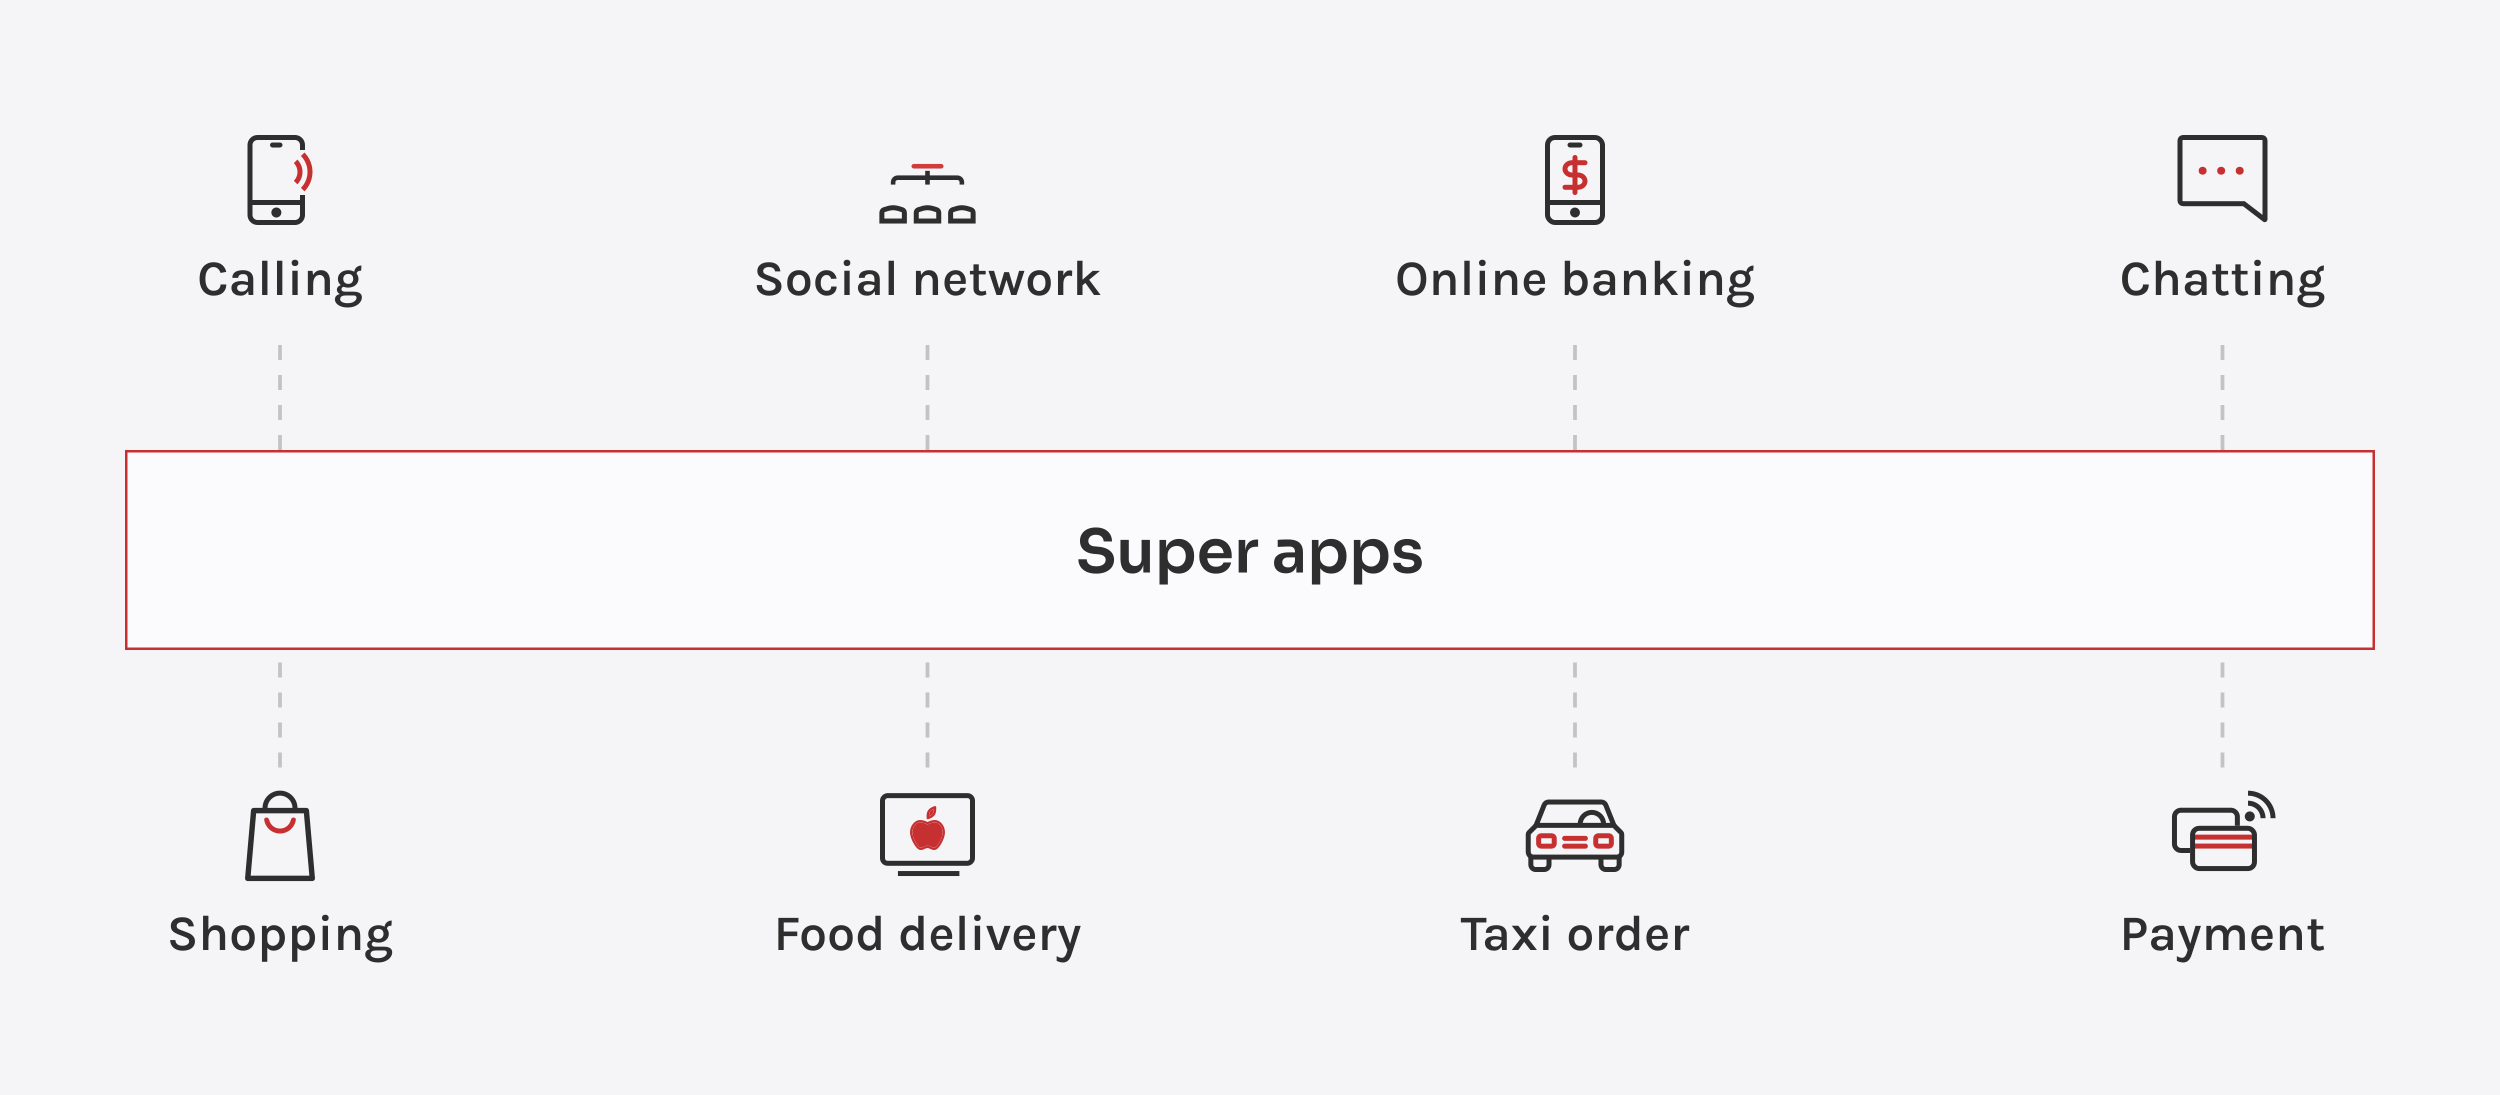 <svg xmlns="http://www.w3.org/2000/svg" width="1000" height="438" viewBox="0 0 1000 438" fill="none"><rect width="1000" height="438" fill="#F5F5F7"></rect><path d="M617.647 322.04L614.414 330.151H645.581L642.321 322.036C642.022 321.29 641.299 320.801 640.495 320.801H619.475C618.669 320.801 617.945 321.292 617.647 322.04Z" stroke="#2E2E2E" stroke-width="2"></path><path d="M614.25 330.367L611.585 333.037C611.4 333.221 611.297 333.471 611.297 333.732V340.756C611.297 341.904 612.227 342.834 613.375 342.834H646.728C647.816 342.834 648.697 341.953 648.697 340.865V333.732C648.697 333.471 648.593 333.221 648.409 333.037L645.744 330.367" stroke="#2E2E2E" stroke-width="2"></path><path d="M625.844 335.344H634.155" stroke="#C63031" stroke-width="2" stroke-linecap="round"></path><path d="M625.844 338.461H634.155" stroke="#C63031" stroke-width="2" stroke-linecap="round"></path><path d="M620.702 334.305H616.437C615.894 334.305 615.453 334.745 615.453 335.289V337.476C615.453 338.02 615.894 338.46 616.437 338.46H620.702C621.246 338.46 621.686 338.02 621.686 337.476V335.289C621.686 334.745 621.246 334.305 620.702 334.305Z" stroke="#C63031" stroke-width="2"></path><path d="M643.554 334.305H639.289C638.745 334.305 638.305 334.745 638.305 335.289V337.476C638.305 338.02 638.745 338.46 639.289 338.46H643.554C644.097 338.46 644.538 338.02 644.538 337.476V335.289C644.538 334.745 644.097 334.305 643.554 334.305Z" stroke="#C63031" stroke-width="2"></path><path d="M612.336 342.617V345.843C612.336 346.93 613.217 347.812 614.304 347.812H617.64C618.727 347.812 619.608 346.93 619.608 345.843V342.617" stroke="#2E2E2E" stroke-width="2"></path><path d="M640.391 342.617V345.843C640.391 346.93 641.272 347.812 642.359 347.812H645.694C646.782 347.812 647.663 346.93 647.663 345.843V342.617" stroke="#2E2E2E" stroke-width="2"></path><path d="M641.428 329.632C641.428 329.018 641.307 328.41 641.072 327.843C640.837 327.276 640.493 326.76 640.059 326.326C639.625 325.892 639.109 325.548 638.542 325.313C637.975 325.078 637.367 324.957 636.753 324.957C636.139 324.957 635.531 325.078 634.964 325.313C634.397 325.548 633.882 325.892 633.447 326.326C633.013 326.76 632.669 327.276 632.434 327.843C632.199 328.41 632.078 329.018 632.078 329.632" stroke="#2E2E2E" stroke-width="2"></path><path d="M584.339 368.98V367.14H594.569V368.98H590.039L590.519 368.49V380H588.379V368.49L588.859 368.98H584.339ZM600.842 380L600.572 377.71V373.76C600.572 373.027 600.422 372.49 600.122 372.15C599.822 371.81 599.332 371.64 598.652 371.64C598.259 371.64 597.915 371.697 597.622 371.81C597.329 371.923 597.099 372.093 596.932 372.32C596.772 372.54 596.692 372.813 596.692 373.14H594.342C594.342 372.413 594.515 371.827 594.862 371.38C595.215 370.927 595.712 370.597 596.352 370.39C596.999 370.177 597.765 370.07 598.652 370.07C599.459 370.07 600.165 370.203 600.772 370.47C601.385 370.73 601.862 371.137 602.202 371.69C602.542 372.243 602.712 372.957 602.712 373.83V380H600.842ZM597.642 380.27C596.822 380.27 596.139 380.127 595.592 379.84C595.052 379.553 594.645 379.177 594.372 378.71C594.099 378.243 593.962 377.74 593.962 377.2C593.962 376.58 594.122 376.063 594.442 375.65C594.769 375.237 595.222 374.93 595.802 374.73C596.389 374.523 597.072 374.42 597.852 374.42C598.372 374.42 598.869 374.463 599.342 374.55C599.822 374.63 600.299 374.743 600.772 374.89V376.16C600.392 376.027 599.975 375.923 599.522 375.85C599.075 375.777 598.655 375.74 598.262 375.74C597.682 375.74 597.199 375.853 596.812 376.08C596.432 376.3 596.242 376.673 596.242 377.2C596.242 377.593 596.395 377.93 596.702 378.21C597.009 378.49 597.495 378.63 598.162 378.63C598.655 378.63 599.082 378.52 599.442 378.3C599.802 378.073 600.079 377.793 600.272 377.46C600.472 377.127 600.572 376.797 600.572 376.47H601.082C601.082 377.15 600.949 377.78 600.682 378.36C600.422 378.933 600.035 379.397 599.522 379.75C599.015 380.097 598.389 380.27 597.642 380.27ZM604.716 380L608.446 375.18L604.716 370.3H607.336L609.816 373.56L612.176 370.3H614.786L611.066 375.18L614.786 380H612.176L609.666 376.74L607.336 380H604.716ZM618.326 368.43C617.906 368.43 617.576 368.317 617.336 368.09C617.096 367.857 616.976 367.543 616.976 367.15C616.976 366.763 617.096 366.457 617.336 366.23C617.576 366.003 617.906 365.89 618.326 365.89C618.739 365.89 619.066 366.003 619.306 366.23C619.546 366.457 619.666 366.763 619.666 367.15C619.666 367.543 619.546 367.857 619.306 368.09C619.066 368.317 618.739 368.43 618.326 368.43ZM617.256 380V370.3H619.396V380H617.256ZM632.163 380.27C631.29 380.27 630.5 380.08 629.793 379.7C629.093 379.32 628.536 378.753 628.123 378C627.71 377.247 627.503 376.307 627.503 375.18C627.503 374.033 627.71 373.083 628.123 372.33C628.536 371.577 629.093 371.013 629.793 370.64C630.5 370.26 631.29 370.07 632.163 370.07C633.036 370.07 633.82 370.26 634.513 370.64C635.213 371.013 635.766 371.577 636.173 372.33C636.586 373.083 636.793 374.033 636.793 375.18C636.793 376.307 636.586 377.247 636.173 378C635.766 378.753 635.213 379.32 634.513 379.7C633.82 380.08 633.036 380.27 632.163 380.27ZM632.103 378.4C632.61 378.4 633.053 378.277 633.433 378.03C633.82 377.783 634.12 377.42 634.333 376.94C634.546 376.46 634.653 375.873 634.653 375.18C634.653 374.12 634.44 373.313 634.013 372.76C633.593 372.2 633 371.92 632.233 371.92C631.72 371.92 631.27 372.043 630.883 372.29C630.503 372.537 630.206 372.903 629.993 373.39C629.78 373.877 629.673 374.473 629.673 375.18C629.673 376.22 629.886 377.017 630.313 377.57C630.74 378.123 631.336 378.4 632.103 378.4ZM639.654 380V370.3H641.794V380H639.654ZM641.244 375.72C641.244 374.467 641.381 373.43 641.654 372.61C641.927 371.783 642.301 371.17 642.774 370.77C643.247 370.363 643.787 370.16 644.394 370.16C644.574 370.16 644.737 370.173 644.884 370.2C645.037 370.22 645.191 370.253 645.344 370.3L645.284 372.43C645.104 372.383 644.911 372.347 644.704 372.32C644.504 372.287 644.321 372.27 644.154 372.27C643.627 372.27 643.187 372.407 642.834 372.68C642.487 372.947 642.227 373.337 642.054 373.85C641.881 374.363 641.794 374.987 641.794 375.72H641.244ZM650.87 380.27C650.07 380.27 649.336 380.057 648.67 379.63C648.003 379.203 647.473 378.607 647.08 377.84C646.686 377.067 646.49 376.16 646.49 375.12C646.49 374.093 646.68 373.203 647.06 372.45C647.446 371.69 647.96 371.103 648.6 370.69C649.24 370.277 649.95 370.07 650.73 370.07C651.443 370.07 652.063 370.243 652.59 370.59C653.116 370.93 653.52 371.433 653.8 372.1C654.086 372.76 654.23 373.57 654.23 374.53H653.53C653.53 373.99 653.42 373.53 653.2 373.15C652.98 372.77 652.693 372.483 652.34 372.29C651.986 372.09 651.603 371.99 651.19 371.99C650.71 371.99 650.276 372.12 649.89 372.38C649.51 372.633 649.21 372.997 648.99 373.47C648.77 373.937 648.66 374.487 648.66 375.12C648.66 375.773 648.77 376.34 648.99 376.82C649.21 377.3 649.51 377.673 649.89 377.94C650.276 378.2 650.706 378.33 651.18 378.33C651.573 378.33 651.946 378.227 652.3 378.02C652.66 377.807 652.953 377.51 653.18 377.13C653.413 376.743 653.53 376.287 653.53 375.76H654.23C654.23 376.753 654.076 377.587 653.77 378.26C653.47 378.927 653.063 379.43 652.55 379.77C652.043 380.103 651.483 380.27 650.87 380.27ZM653.92 380L653.53 377.64V366.3H655.68V380H653.92ZM663.038 380.27C662.211 380.27 661.458 380.057 660.778 379.63C660.104 379.203 659.564 378.607 659.158 377.84C658.758 377.073 658.558 376.183 658.558 375.17C658.558 374.103 658.758 373.19 659.158 372.43C659.558 371.67 660.094 371.087 660.768 370.68C661.448 370.273 662.204 370.07 663.038 370.07C663.804 370.07 664.461 370.223 665.008 370.53C665.554 370.837 665.994 371.25 666.328 371.77C666.668 372.29 666.898 372.88 667.018 373.54C667.138 374.193 667.151 374.87 667.058 375.57H660.268V374.38H665.568L665.108 374.68C665.128 374.34 665.111 374 665.058 373.66C665.004 373.32 664.901 373.01 664.748 372.73C664.601 372.443 664.391 372.213 664.118 372.04C663.844 371.867 663.498 371.78 663.078 371.78C662.558 371.78 662.118 371.91 661.758 372.17C661.404 372.43 661.138 372.78 660.958 373.22C660.778 373.66 660.688 374.15 660.688 374.69V375.55C660.688 376.13 660.774 376.643 660.948 377.09C661.121 377.537 661.381 377.89 661.728 378.15C662.074 378.41 662.511 378.54 663.038 378.54C663.544 378.54 663.964 378.423 664.298 378.19C664.638 377.95 664.851 377.593 664.938 377.12H667.108C667.008 377.747 666.774 378.297 666.408 378.77C666.041 379.243 665.571 379.613 664.998 379.88C664.424 380.14 663.771 380.27 663.038 380.27ZM670.005 380V370.3H672.145V380H670.005ZM671.595 375.72C671.595 374.467 671.732 373.43 672.005 372.61C672.279 371.783 672.652 371.17 673.125 370.77C673.599 370.363 674.139 370.16 674.745 370.16C674.925 370.16 675.089 370.173 675.235 370.2C675.389 370.22 675.542 370.253 675.695 370.3L675.635 372.43C675.455 372.383 675.262 372.347 675.055 372.32C674.855 372.287 674.672 372.27 674.505 372.27C673.979 372.27 673.539 372.407 673.185 372.68C672.839 372.947 672.579 373.337 672.405 373.85C672.232 374.363 672.145 374.987 672.145 375.72H671.595Z" fill="#2E2E2E"></path><rect x="619" y="55" width="22" height="34" rx="3" stroke="#2E2E2E" stroke-width="2"></rect><rect x="627.5" y="57.5" width="5" height="1" rx="0.5" stroke="#2E2E2E"></rect><rect x="619.5" y="80.5" width="21" height="1" rx="0.5" stroke="#2E2E2E"></rect><rect x="629" y="84" width="2" height="2" rx="1" stroke="#2E2E2E" stroke-width="2"></rect><path d="M630 63V77M634 65.091H628.769C628.035 65.091 627.33 65.35 626.811 65.81C626.292 66.27 626 66.894 626 67.546C626 68.196 626.292 68.821 626.811 69.281C627.33 69.741 628.035 70 628.769 70H631.231C631.594 70 631.955 70.064 632.291 70.187C632.626 70.31 632.932 70.491 633.189 70.719C633.446 70.947 633.65 71.217 633.789 71.515C633.928 71.813 634 72.132 634 72.454C634 72.777 633.928 73.096 633.789 73.394C633.65 73.692 633.446 73.962 633.189 74.19C632.932 74.418 632.626 74.599 632.291 74.722C631.955 74.846 631.594 74.909 631.231 74.909H626" stroke="#C63031" stroke-width="2" stroke-linecap="round" stroke-linejoin="round"></path><path d="M564.747 118.27C563.627 118.27 562.634 118.02 561.767 117.52C560.901 117.02 560.221 116.273 559.727 115.28C559.234 114.287 558.987 113.05 558.987 111.57C558.987 110.063 559.234 108.817 559.727 107.83C560.221 106.843 560.901 106.107 561.767 105.62C562.634 105.133 563.627 104.89 564.747 104.89C565.874 104.89 566.871 105.14 567.737 105.64C568.611 106.133 569.291 106.877 569.777 107.87C570.271 108.857 570.517 110.09 570.517 111.57C570.517 113.063 570.271 114.31 569.777 115.31C569.291 116.303 568.611 117.047 567.737 117.54C566.871 118.027 565.874 118.27 564.747 118.27ZM564.747 116.32C565.841 116.32 566.707 115.913 567.347 115.1C567.987 114.28 568.307 113.097 568.307 111.55C568.307 110.043 567.987 108.877 567.347 108.05C566.707 107.223 565.841 106.81 564.747 106.81C563.674 106.81 562.814 107.227 562.167 108.06C561.527 108.887 561.207 110.057 561.207 111.57C561.207 113.11 561.527 114.287 562.167 115.1C562.814 115.913 563.674 116.32 564.747 116.32ZM580.084 118V112.34C580.084 111.567 579.898 110.983 579.524 110.59C579.158 110.19 578.668 109.99 578.054 109.99C577.554 109.99 577.114 110.127 576.734 110.4C576.354 110.673 576.058 111.08 575.844 111.62C575.631 112.16 575.524 112.823 575.524 113.61H574.794C574.794 112.39 574.948 111.37 575.254 110.55C575.568 109.73 576.008 109.113 576.574 108.7C577.148 108.28 577.824 108.07 578.604 108.07C579.391 108.07 580.051 108.247 580.584 108.6C581.124 108.953 581.531 109.45 581.804 110.09C582.084 110.73 582.224 111.48 582.224 112.34V118H580.084ZM573.384 118V108.34H575.254L575.524 110.34V118H573.384ZM585.728 118V104.3H587.868V118H585.728ZM592.935 106.43C592.515 106.43 592.185 106.317 591.945 106.09C591.705 105.857 591.585 105.543 591.585 105.15C591.585 104.763 591.705 104.457 591.945 104.23C592.185 104.003 592.515 103.89 592.935 103.89C593.348 103.89 593.675 104.003 593.915 104.23C594.155 104.457 594.275 104.763 594.275 105.15C594.275 105.543 594.155 105.857 593.915 106.09C593.675 106.317 593.348 106.43 592.935 106.43ZM591.865 118V108.3H594.005V118H591.865ZM604.772 118V112.34C604.772 111.567 604.585 110.983 604.212 110.59C603.845 110.19 603.355 109.99 602.742 109.99C602.242 109.99 601.802 110.127 601.422 110.4C601.042 110.673 600.745 111.08 600.532 111.62C600.319 112.16 600.212 112.823 600.212 113.61H599.482C599.482 112.39 599.635 111.37 599.942 110.55C600.255 109.73 600.695 109.113 601.262 108.7C601.835 108.28 602.512 108.07 603.292 108.07C604.079 108.07 604.739 108.247 605.272 108.6C605.812 108.953 606.219 109.45 606.492 110.09C606.772 110.73 606.912 111.48 606.912 112.34V118H604.772ZM598.072 118V108.34H599.942L600.212 110.34V118H598.072ZM613.956 118.27C613.129 118.27 612.376 118.057 611.696 117.63C611.022 117.203 610.482 116.607 610.076 115.84C609.676 115.073 609.476 114.183 609.476 113.17C609.476 112.103 609.676 111.19 610.076 110.43C610.476 109.67 611.012 109.087 611.686 108.68C612.366 108.273 613.122 108.07 613.956 108.07C614.722 108.07 615.379 108.223 615.926 108.53C616.472 108.837 616.912 109.25 617.246 109.77C617.586 110.29 617.816 110.88 617.936 111.54C618.056 112.193 618.069 112.87 617.976 113.57H611.186V112.38H616.486L616.026 112.68C616.046 112.34 616.029 112 615.976 111.66C615.922 111.32 615.819 111.01 615.666 110.73C615.519 110.443 615.309 110.213 615.036 110.04C614.762 109.867 614.416 109.78 613.996 109.78C613.476 109.78 613.036 109.91 612.676 110.17C612.322 110.43 612.056 110.78 611.876 111.22C611.696 111.66 611.606 112.15 611.606 112.69V113.55C611.606 114.13 611.692 114.643 611.866 115.09C612.039 115.537 612.299 115.89 612.646 116.15C612.992 116.41 613.429 116.54 613.956 116.54C614.462 116.54 614.882 116.423 615.216 116.19C615.556 115.95 615.769 115.593 615.856 115.12H618.026C617.926 115.747 617.692 116.297 617.326 116.77C616.959 117.243 616.489 117.613 615.916 117.88C615.342 118.14 614.689 118.27 613.956 118.27ZM630.704 118.27C630.091 118.27 629.531 118.103 629.024 117.77C628.517 117.43 628.114 116.927 627.814 116.26C627.514 115.587 627.364 114.753 627.364 113.76H628.044C628.044 114.287 628.161 114.743 628.394 115.13C628.627 115.51 628.924 115.807 629.284 116.02C629.644 116.227 630.021 116.33 630.414 116.33C630.894 116.33 631.321 116.2 631.694 115.94C632.074 115.673 632.374 115.3 632.594 114.82C632.821 114.34 632.934 113.773 632.934 113.12C632.934 112.487 632.824 111.937 632.604 111.47C632.384 110.997 632.084 110.633 631.704 110.38C631.324 110.12 630.887 109.99 630.394 109.99C629.987 109.99 629.604 110.09 629.244 110.29C628.884 110.483 628.594 110.77 628.374 111.15C628.154 111.53 628.044 111.99 628.044 112.53H627.364C627.364 111.57 627.507 110.76 627.794 110.1C628.081 109.433 628.484 108.93 629.004 108.59C629.531 108.243 630.151 108.07 630.864 108.07C631.644 108.07 632.354 108.277 632.994 108.69C633.634 109.103 634.144 109.69 634.524 110.45C634.904 111.203 635.094 112.093 635.094 113.12C635.094 114.16 634.897 115.067 634.504 115.84C634.111 116.607 633.581 117.203 632.914 117.63C632.254 118.057 631.517 118.27 630.704 118.27ZM625.904 118V104.3H628.044V115.64L627.324 118H625.904ZM644.182 118L643.912 115.71V111.76C643.912 111.027 643.762 110.49 643.462 110.15C643.162 109.81 642.672 109.64 641.992 109.64C641.599 109.64 641.255 109.697 640.962 109.81C640.669 109.923 640.439 110.093 640.272 110.32C640.112 110.54 640.032 110.813 640.032 111.14H637.682C637.682 110.413 637.855 109.827 638.202 109.38C638.555 108.927 639.052 108.597 639.692 108.39C640.339 108.177 641.105 108.07 641.992 108.07C642.799 108.07 643.505 108.203 644.112 108.47C644.725 108.73 645.202 109.137 645.542 109.69C645.882 110.243 646.052 110.957 646.052 111.83V118H644.182ZM640.982 118.27C640.162 118.27 639.479 118.127 638.932 117.84C638.392 117.553 637.985 117.177 637.712 116.71C637.439 116.243 637.302 115.74 637.302 115.2C637.302 114.58 637.462 114.063 637.782 113.65C638.109 113.237 638.562 112.93 639.142 112.73C639.729 112.523 640.412 112.42 641.192 112.42C641.712 112.42 642.209 112.463 642.682 112.55C643.162 112.63 643.639 112.743 644.112 112.89V114.16C643.732 114.027 643.315 113.923 642.862 113.85C642.415 113.777 641.995 113.74 641.602 113.74C641.022 113.74 640.539 113.853 640.152 114.08C639.772 114.3 639.582 114.673 639.582 115.2C639.582 115.593 639.735 115.93 640.042 116.21C640.349 116.49 640.835 116.63 641.502 116.63C641.995 116.63 642.422 116.52 642.782 116.3C643.142 116.073 643.419 115.793 643.612 115.46C643.812 115.127 643.912 114.797 643.912 114.47H644.422C644.422 115.15 644.289 115.78 644.022 116.36C643.762 116.933 643.375 117.397 642.862 117.75C642.355 118.097 641.729 118.27 640.982 118.27ZM656.276 118V112.34C656.276 111.567 656.089 110.983 655.716 110.59C655.349 110.19 654.859 109.99 654.246 109.99C653.746 109.99 653.306 110.127 652.926 110.4C652.546 110.673 652.249 111.08 652.036 111.62C651.822 112.16 651.716 112.823 651.716 113.61H650.986C650.986 112.39 651.139 111.37 651.446 110.55C651.759 109.73 652.199 109.113 652.766 108.7C653.339 108.28 654.016 108.07 654.796 108.07C655.582 108.07 656.242 108.247 656.776 108.6C657.316 108.953 657.722 109.45 657.996 110.09C658.276 110.73 658.416 111.48 658.416 112.34V118H656.276ZM649.576 118V108.34H651.446L651.716 110.34V118H649.576ZM661.92 118V104.3H664.06V118H661.92ZM663.77 112.13L668.12 108.34H671.04L663.77 114.35V112.13ZM668.66 118L664.27 111.86L666.33 111.39L671.28 118H668.66ZM674.849 106.43C674.429 106.43 674.099 106.317 673.859 106.09C673.619 105.857 673.499 105.543 673.499 105.15C673.499 104.763 673.619 104.457 673.859 104.23C674.099 104.003 674.429 103.89 674.849 103.89C675.263 103.89 675.589 104.003 675.829 104.23C676.069 104.457 676.189 104.763 676.189 105.15C676.189 105.543 676.069 105.857 675.829 106.09C675.589 106.317 675.263 106.43 674.849 106.43ZM673.779 118V108.3H675.919V118H673.779ZM686.686 118V112.34C686.686 111.567 686.499 110.983 686.126 110.59C685.759 110.19 685.269 109.99 684.656 109.99C684.156 109.99 683.716 110.127 683.336 110.4C682.956 110.673 682.659 111.08 682.446 111.62C682.233 112.16 682.126 112.823 682.126 113.61H681.396C681.396 112.39 681.549 111.37 681.856 110.55C682.169 109.73 682.609 109.113 683.176 108.7C683.749 108.28 684.426 108.07 685.206 108.07C685.993 108.07 686.653 108.247 687.186 108.6C687.726 108.953 688.133 109.45 688.406 110.09C688.686 110.73 688.826 111.48 688.826 112.34V118H686.686ZM679.986 118V108.34H681.856L682.126 110.34V118H679.986ZM695.97 122.99C694.896 122.99 693.973 122.84 693.2 122.54C692.433 122.247 691.843 121.853 691.43 121.36C691.016 120.873 690.81 120.343 690.81 119.77C690.81 119.07 691.063 118.53 691.57 118.15C692.083 117.77 692.733 117.58 693.52 117.58L695.01 118.19C694.336 118.19 693.816 118.32 693.45 118.58C693.09 118.847 692.91 119.21 692.91 119.67C692.91 120.15 693.176 120.537 693.71 120.83C694.25 121.13 695.003 121.28 695.97 121.28C696.683 121.28 697.3 121.177 697.82 120.97C698.346 120.763 698.753 120.49 699.04 120.15C699.326 119.817 699.47 119.463 699.47 119.09C699.47 118.837 699.38 118.623 699.2 118.45C699.026 118.277 698.756 118.19 698.39 118.19H695.01C694.356 118.19 693.77 118.087 693.25 117.88C692.736 117.673 692.33 117.397 692.03 117.05C691.73 116.703 691.58 116.32 691.58 115.9C691.58 115.493 691.693 115.147 691.92 114.86C692.146 114.567 692.45 114.343 692.83 114.19C693.216 114.03 693.643 113.95 694.11 113.95L694.63 114.67C694.43 114.67 694.236 114.71 694.05 114.79C693.87 114.87 693.72 114.99 693.6 115.15C693.48 115.303 693.42 115.497 693.42 115.73C693.42 116.003 693.536 116.23 693.77 116.41C694.01 116.59 694.423 116.68 695.01 116.68H698.39C699.39 116.68 700.173 116.87 700.74 117.25C701.313 117.623 701.6 118.19 701.6 118.95C701.6 119.63 701.37 120.277 700.91 120.89C700.456 121.51 699.81 122.013 698.97 122.4C698.13 122.793 697.13 122.99 695.97 122.99ZM696.14 115.06C695.38 115.06 694.686 114.917 694.06 114.63C693.44 114.337 692.943 113.93 692.57 113.41C692.203 112.883 692.02 112.27 692.02 111.57C692.02 110.863 692.203 110.247 692.57 109.72C692.943 109.193 693.44 108.787 694.06 108.5C694.686 108.213 695.38 108.07 696.14 108.07C696.88 108.07 697.56 108.213 698.18 108.5C698.8 108.787 699.296 109.193 699.67 109.72C700.043 110.247 700.23 110.863 700.23 111.57C700.23 112.27 700.043 112.883 699.67 113.41C699.296 113.93 698.8 114.337 698.18 114.63C697.56 114.917 696.88 115.06 696.14 115.06ZM696.15 113.56C696.796 113.56 697.286 113.37 697.62 112.99C697.96 112.61 698.13 112.137 698.13 111.57C698.13 110.97 697.96 110.487 697.62 110.12C697.286 109.753 696.793 109.57 696.14 109.57C695.506 109.57 695.016 109.753 694.67 110.12C694.323 110.487 694.15 110.97 694.15 111.57C694.15 112.137 694.323 112.61 694.67 112.99C695.016 113.37 695.51 113.56 696.15 113.56ZM699.5 109.62L698.51 109.09C698.51 108.51 698.636 108.007 698.89 107.58C699.15 107.147 699.5 106.81 699.94 106.57C700.38 106.33 700.873 106.21 701.42 106.21L701.3 108.27C700.713 108.27 700.266 108.38 699.96 108.6C699.653 108.82 699.5 109.16 699.5 109.62Z" fill="#2E2E2E"></path><path d="M897.792 81.674L897.523 81.467H897.184H873.2C872.537 81.467 872 80.93 872 80.267V56.2C872 55.537 872.537 55 873.2 55H904.802C905.465 55 906.002 55.537 906.002 56.2V87.772C906.002 87.803 905.995 87.817 905.99 87.825C905.982 87.837 905.968 87.851 905.947 87.861C905.925 87.872 905.905 87.874 905.892 87.873C905.882 87.873 905.866 87.87 905.841 87.851L897.792 81.674Z" stroke="#2E2E2E" stroke-width="2"></path><circle cx="895.885" cy="68.295" r="1.588" fill="#C63031"></circle><circle cx="888.471" cy="68.295" r="1.588" fill="#C63031"></circle><circle cx="881.057" cy="68.295" r="1.588" fill="#C63031"></circle><path d="M854.387 118.27C853.261 118.27 852.281 117.997 851.447 117.45C850.614 116.903 849.967 116.127 849.507 115.12C849.054 114.113 848.827 112.913 848.827 111.52C848.827 110.073 849.067 108.86 849.547 107.88C850.027 106.893 850.687 106.15 851.527 105.65C852.367 105.143 853.321 104.89 854.387 104.89C855.854 104.89 857.007 105.25 857.847 105.97C858.694 106.683 859.244 107.61 859.497 108.75L857.207 109.18C856.987 108.473 856.634 107.903 856.147 107.47C855.667 107.037 855.081 106.82 854.387 106.82C853.787 106.82 853.241 106.997 852.747 107.35C852.254 107.697 851.861 108.22 851.567 108.92C851.281 109.613 851.137 110.48 851.137 111.52C851.137 112.493 851.261 113.34 851.507 114.06C851.761 114.773 852.127 115.327 852.607 115.72C853.094 116.113 853.687 116.31 854.387 116.31C855.274 116.31 855.964 116.073 856.457 115.6C856.957 115.127 857.207 114.52 857.207 113.78H859.507C859.507 114.727 859.297 115.533 858.877 116.2C858.464 116.867 857.874 117.38 857.107 117.74C856.347 118.093 855.441 118.27 854.387 118.27ZM869.026 118V112.34C869.026 111.567 868.839 110.983 868.466 110.59C868.099 110.19 867.609 109.99 866.996 109.99C866.496 109.99 866.056 110.127 865.676 110.4C865.296 110.673 864.999 111.08 864.786 111.62C864.572 112.16 864.466 112.823 864.466 113.61H863.736C863.736 112.39 863.889 111.37 864.196 110.55C864.509 109.73 864.949 109.113 865.516 108.7C866.089 108.28 866.766 108.07 867.546 108.07C868.332 108.07 868.992 108.247 869.526 108.6C870.066 108.953 870.472 109.45 870.746 110.09C871.026 110.73 871.166 111.48 871.166 112.34V118H869.026ZM862.326 118V104.3H864.466V118H862.326ZM880.78 118L880.51 115.71V111.76C880.51 111.027 880.36 110.49 880.06 110.15C879.76 109.81 879.27 109.64 878.59 109.64C878.196 109.64 877.853 109.697 877.56 109.81C877.266 109.923 877.036 110.093 876.87 110.32C876.71 110.54 876.63 110.813 876.63 111.14H874.28C874.28 110.413 874.453 109.827 874.8 109.38C875.153 108.927 875.65 108.597 876.29 108.39C876.936 108.177 877.703 108.07 878.59 108.07C879.396 108.07 880.103 108.203 880.71 108.47C881.323 108.73 881.8 109.137 882.14 109.69C882.48 110.243 882.65 110.957 882.65 111.83V118H880.78ZM877.58 118.27C876.76 118.27 876.076 118.127 875.53 117.84C874.99 117.553 874.583 117.177 874.31 116.71C874.036 116.243 873.9 115.74 873.9 115.2C873.9 114.58 874.06 114.063 874.38 113.65C874.706 113.237 875.16 112.93 875.74 112.73C876.326 112.523 877.01 112.42 877.79 112.42C878.31 112.42 878.806 112.463 879.28 112.55C879.76 112.63 880.236 112.743 880.71 112.89V114.16C880.33 114.027 879.913 113.923 879.46 113.85C879.013 113.777 878.593 113.74 878.2 113.74C877.62 113.74 877.136 113.853 876.75 114.08C876.37 114.3 876.18 114.673 876.18 115.2C876.18 115.593 876.333 115.93 876.64 116.21C876.946 116.49 877.433 116.63 878.1 116.63C878.593 116.63 879.02 116.52 879.38 116.3C879.74 116.073 880.016 115.793 880.21 115.46C880.41 115.127 880.51 114.797 880.51 114.47H881.02C881.02 115.15 880.886 115.78 880.62 116.36C880.36 116.933 879.973 117.397 879.46 117.75C878.953 118.097 878.326 118.27 877.58 118.27ZM889.363 118.27C888.803 118.27 888.293 118.167 887.833 117.96C887.38 117.747 887.017 117.427 886.743 117C886.47 116.567 886.333 116.023 886.333 115.37V105.74H888.463V115.3C888.463 116.147 888.867 116.57 889.673 116.57C889.92 116.57 890.163 116.543 890.403 116.49C890.643 116.437 890.913 116.353 891.213 116.24L891.523 117.75C891.163 117.897 890.807 118.02 890.453 118.12C890.107 118.22 889.743 118.27 889.363 118.27ZM884.923 109.77V108.34H891.213V109.77H884.923ZM897.156 118.27C896.596 118.27 896.086 118.167 895.626 117.96C895.173 117.747 894.81 117.427 894.536 117C894.263 116.567 894.126 116.023 894.126 115.37V105.74H896.256V115.3C896.256 116.147 896.66 116.57 897.466 116.57C897.713 116.57 897.956 116.543 898.196 116.49C898.436 116.437 898.706 116.353 899.006 116.24L899.316 117.75C898.956 117.897 898.6 118.02 898.246 118.12C897.9 118.22 897.536 118.27 897.156 118.27ZM892.716 109.77V108.34H899.006V109.77H892.716ZM903.009 106.43C902.589 106.43 902.259 106.317 902.019 106.09C901.779 105.857 901.659 105.543 901.659 105.15C901.659 104.763 901.779 104.457 902.019 104.23C902.259 104.003 902.589 103.89 903.009 103.89C903.423 103.89 903.749 104.003 903.989 104.23C904.229 104.457 904.349 104.763 904.349 105.15C904.349 105.543 904.229 105.857 903.989 106.09C903.749 106.317 903.423 106.43 903.009 106.43ZM901.939 118V108.3H904.079V118H901.939ZM914.846 118V112.34C914.846 111.567 914.659 110.983 914.286 110.59C913.919 110.19 913.429 109.99 912.816 109.99C912.316 109.99 911.876 110.127 911.496 110.4C911.116 110.673 910.819 111.08 910.606 111.62C910.393 112.16 910.286 112.823 910.286 113.61H909.556C909.556 112.39 909.709 111.37 910.016 110.55C910.329 109.73 910.769 109.113 911.336 108.7C911.909 108.28 912.586 108.07 913.366 108.07C914.153 108.07 914.813 108.247 915.346 108.6C915.886 108.953 916.293 109.45 916.566 110.09C916.846 110.73 916.986 111.48 916.986 112.34V118H914.846ZM908.146 118V108.34H910.016L910.286 110.34V118H908.146ZM924.13 122.99C923.057 122.99 922.133 122.84 921.36 122.54C920.593 122.247 920.003 121.853 919.59 121.36C919.177 120.873 918.97 120.343 918.97 119.77C918.97 119.07 919.223 118.53 919.73 118.15C920.243 117.77 920.893 117.58 921.68 117.58L923.17 118.19C922.497 118.19 921.977 118.32 921.61 118.58C921.25 118.847 921.07 119.21 921.07 119.67C921.07 120.15 921.337 120.537 921.87 120.83C922.41 121.13 923.163 121.28 924.13 121.28C924.843 121.28 925.46 121.177 925.98 120.97C926.507 120.763 926.913 120.49 927.2 120.15C927.487 119.817 927.63 119.463 927.63 119.09C927.63 118.837 927.54 118.623 927.36 118.45C927.187 118.277 926.917 118.19 926.55 118.19H923.17C922.517 118.19 921.93 118.087 921.41 117.88C920.897 117.673 920.49 117.397 920.19 117.05C919.89 116.703 919.74 116.32 919.74 115.9C919.74 115.493 919.853 115.147 920.08 114.86C920.307 114.567 920.61 114.343 920.99 114.19C921.377 114.03 921.803 113.95 922.27 113.95L922.79 114.67C922.59 114.67 922.397 114.71 922.21 114.79C922.03 114.87 921.88 114.99 921.76 115.15C921.64 115.303 921.58 115.497 921.58 115.73C921.58 116.003 921.697 116.23 921.93 116.41C922.17 116.59 922.583 116.68 923.17 116.68H926.55C927.55 116.68 928.333 116.87 928.9 117.25C929.473 117.623 929.76 118.19 929.76 118.95C929.76 119.63 929.53 120.277 929.07 120.89C928.617 121.51 927.97 122.013 927.13 122.4C926.29 122.793 925.29 122.99 924.13 122.99ZM924.3 115.06C923.54 115.06 922.847 114.917 922.22 114.63C921.6 114.337 921.103 113.93 920.73 113.41C920.363 112.883 920.18 112.27 920.18 111.57C920.18 110.863 920.363 110.247 920.73 109.72C921.103 109.193 921.6 108.787 922.22 108.5C922.847 108.213 923.54 108.07 924.3 108.07C925.04 108.07 925.72 108.213 926.34 108.5C926.96 108.787 927.457 109.193 927.83 109.72C928.203 110.247 928.39 110.863 928.39 111.57C928.39 112.27 928.203 112.883 927.83 113.41C927.457 113.93 926.96 114.337 926.34 114.63C925.72 114.917 925.04 115.06 924.3 115.06ZM924.31 113.56C924.957 113.56 925.447 113.37 925.78 112.99C926.12 112.61 926.29 112.137 926.29 111.57C926.29 110.97 926.12 110.487 925.78 110.12C925.447 109.753 924.953 109.57 924.3 109.57C923.667 109.57 923.177 109.753 922.83 110.12C922.483 110.487 922.31 110.97 922.31 111.57C922.31 112.137 922.483 112.61 922.83 112.99C923.177 113.37 923.67 113.56 924.31 113.56ZM927.66 109.62L926.67 109.09C926.67 108.51 926.797 108.007 927.05 107.58C927.31 107.147 927.66 106.81 928.1 106.57C928.54 106.33 929.033 106.21 929.58 106.21L929.46 108.27C928.873 108.27 928.427 108.38 928.12 108.6C927.813 108.82 927.66 109.16 927.66 109.62Z" fill="#2E2E2E"></path><path d="M357.25 73.832L357.25 72.915C357.25 71.903 358.071 71.082 359.083 71.082L382.917 71.082C383.929 71.082 384.75 71.903 384.75 72.915L384.75 73.832" stroke="#2E2E2E" stroke-width="1.833"></path><path d="M371 72.917V69.25" stroke="#2E2E2E" stroke-width="1.833" stroke-linecap="square"></path><mask id="path-24-inside-1_57015_67243" fill="white"><rect x="362.75" y="52.75" width="16.5" height="11.917" rx="0.917"></rect></mask><rect x="362.75" y="52.75" width="16.5" height="11.917" rx="0.917" stroke="#D13B3B" stroke-width="4" mask="url(#path-24-inside-1_57015_67243)"></rect><mask id="path-25-inside-2_57015_67243" fill="white"><rect x="367.336" y="62.832" width="7.333" height="4.583" rx="0.917"></rect></mask><rect x="367.336" y="62.832" width="7.333" height="4.583" rx="0.917" stroke="#D13B3B" stroke-width="4" mask="url(#path-25-inside-2_57015_67243)"></rect><rect x="365.044" y="66.04" width="11.917" height="0.917" rx="0.458" stroke="#D13B3B" stroke-width="0.917"></rect><mask id="path-27-inside-3_57015_67243" fill="white"><rect x="354.5" y="75.664" width="5.5" height="6.417" rx="1.833"></rect></mask><rect x="354.5" y="75.664" width="5.5" height="6.417" rx="1.833" stroke="#2E2E2E" stroke-width="4" mask="url(#path-27-inside-3_57015_67243)"></rect><path d="M352.75 85.121C352.75 84.539 353.082 84.068 353.548 83.899C354.655 83.498 356.101 83.082 357.25 83.082C358.399 83.082 359.845 83.498 360.952 83.899C361.418 84.068 361.75 84.539 361.75 85.121V88.415H352.75V85.121Z" stroke="#2E2E2E" stroke-width="2"></path><mask id="path-29-inside-4_57015_67243" fill="white"><rect x="368.25" y="75.664" width="5.5" height="6.417" rx="1.833"></rect></mask><rect x="368.25" y="75.664" width="5.5" height="6.417" rx="1.833" stroke="#2E2E2E" stroke-width="4" mask="url(#path-29-inside-4_57015_67243)"></rect><path d="M366.5 85.121C366.5 84.539 366.832 84.068 367.298 83.899C368.405 83.498 369.851 83.082 371 83.082C372.149 83.082 373.595 83.498 374.702 83.899C375.168 84.068 375.5 84.539 375.5 85.121V88.415H366.5V85.121Z" stroke="#2E2E2E" stroke-width="2"></path><mask id="path-31-inside-5_57015_67243" fill="white"><rect x="382" y="75.664" width="5.5" height="6.417" rx="1.833"></rect></mask><rect x="382" y="75.664" width="5.5" height="6.417" rx="1.833" stroke="#2E2E2E" stroke-width="4" mask="url(#path-31-inside-5_57015_67243)"></rect><path d="M380.25 85.121C380.25 84.539 380.582 84.068 381.048 83.899C382.155 83.498 383.601 83.082 384.75 83.082C385.899 83.082 387.345 83.498 388.452 83.899C388.918 84.068 389.25 84.539 389.25 85.121V88.415H380.25V85.121Z" stroke="#2E2E2E" stroke-width="2"></path><path d="M307.642 118.27C306.755 118.27 305.942 118.117 305.202 117.81C304.462 117.497 303.862 117.027 303.402 116.4C302.942 115.767 302.698 114.973 302.672 114.02H304.772C304.772 114.547 304.902 114.98 305.162 115.32C305.422 115.653 305.765 115.903 306.192 116.07C306.625 116.23 307.102 116.31 307.622 116.31C308.135 116.31 308.588 116.237 308.982 116.09C309.382 115.943 309.692 115.74 309.912 115.48C310.138 115.22 310.252 114.92 310.252 114.58C310.252 114.12 310.112 113.757 309.832 113.49C309.552 113.217 309.112 112.977 308.512 112.77L306.052 111.82C305.038 111.433 304.265 110.987 303.732 110.48C303.198 109.967 302.932 109.26 302.932 108.36C302.932 107.333 303.335 106.5 304.142 105.86C304.955 105.213 306.092 104.89 307.552 104.89C308.958 104.89 310.048 105.217 310.822 105.87C311.595 106.523 312.035 107.423 312.142 108.57H310.042C309.948 108.037 309.702 107.613 309.302 107.3C308.908 106.987 308.325 106.83 307.552 106.83C306.838 106.83 306.278 106.98 305.872 107.28C305.472 107.58 305.272 107.96 305.272 108.42C305.272 108.807 305.398 109.113 305.652 109.34C305.912 109.567 306.312 109.78 306.852 109.98L309.622 111.02C310.568 111.373 311.298 111.833 311.812 112.4C312.332 112.96 312.592 113.667 312.592 114.52C312.592 115.267 312.398 115.923 312.012 116.49C311.632 117.05 311.072 117.487 310.332 117.8C309.598 118.113 308.702 118.27 307.642 118.27ZM319.55 118.27C318.676 118.27 317.886 118.08 317.18 117.7C316.48 117.32 315.923 116.753 315.51 116C315.096 115.247 314.89 114.307 314.89 113.18C314.89 112.033 315.096 111.083 315.51 110.33C315.923 109.577 316.48 109.013 317.18 108.64C317.886 108.26 318.676 108.07 319.55 108.07C320.423 108.07 321.206 108.26 321.9 108.64C322.6 109.013 323.153 109.577 323.56 110.33C323.973 111.083 324.18 112.033 324.18 113.18C324.18 114.307 323.973 115.247 323.56 116C323.153 116.753 322.6 117.32 321.9 117.7C321.206 118.08 320.423 118.27 319.55 118.27ZM319.49 116.4C319.996 116.4 320.44 116.277 320.82 116.03C321.206 115.783 321.506 115.42 321.72 114.94C321.933 114.46 322.04 113.873 322.04 113.18C322.04 112.12 321.826 111.313 321.4 110.76C320.98 110.2 320.386 109.92 319.62 109.92C319.106 109.92 318.656 110.043 318.27 110.29C317.89 110.537 317.593 110.903 317.38 111.39C317.166 111.877 317.06 112.473 317.06 113.18C317.06 114.22 317.273 115.017 317.7 115.57C318.126 116.123 318.723 116.4 319.49 116.4ZM330.641 118.27C329.841 118.27 329.094 118.06 328.401 117.64C327.714 117.22 327.157 116.627 326.731 115.86C326.311 115.093 326.101 114.193 326.101 113.16C326.101 112.067 326.311 111.143 326.731 110.39C327.157 109.63 327.714 109.053 328.401 108.66C329.094 108.267 329.841 108.07 330.641 108.07C331.247 108.07 331.784 108.167 332.251 108.36C332.724 108.553 333.127 108.813 333.461 109.14C333.794 109.467 334.057 109.833 334.251 110.24C334.451 110.64 334.584 111.05 334.651 111.47L332.481 111.55C332.361 111.09 332.141 110.717 331.821 110.43C331.507 110.137 331.107 109.99 330.621 109.99C330.214 109.99 329.831 110.103 329.471 110.33C329.117 110.55 328.827 110.893 328.601 111.36C328.381 111.827 328.271 112.427 328.271 113.16C328.271 113.847 328.374 114.427 328.581 114.9C328.787 115.367 329.067 115.723 329.421 115.97C329.781 116.21 330.181 116.33 330.621 116.33C331.254 116.33 331.721 116.177 332.021 115.87C332.327 115.557 332.481 115.137 332.481 114.61H334.651C334.651 115.29 334.494 115.907 334.181 116.46C333.867 117.013 333.411 117.453 332.811 117.78C332.217 118.107 331.494 118.27 330.641 118.27ZM338.798 106.43C338.378 106.43 338.048 106.317 337.808 106.09C337.568 105.857 337.448 105.543 337.448 105.15C337.448 104.763 337.568 104.457 337.808 104.23C338.048 104.003 338.378 103.89 338.798 103.89C339.212 103.89 339.538 104.003 339.778 104.23C340.018 104.457 340.138 104.763 340.138 105.15C340.138 105.543 340.018 105.857 339.778 106.09C339.538 106.317 339.212 106.43 338.798 106.43ZM337.728 118V108.3H339.868V118H337.728ZM350.045 118L349.775 115.71V111.76C349.775 111.027 349.625 110.49 349.325 110.15C349.025 109.81 348.535 109.64 347.855 109.64C347.462 109.64 347.118 109.697 346.825 109.81C346.532 109.923 346.302 110.093 346.135 110.32C345.975 110.54 345.895 110.813 345.895 111.14H343.545C343.545 110.413 343.718 109.827 344.065 109.38C344.418 108.927 344.915 108.597 345.555 108.39C346.202 108.177 346.968 108.07 347.855 108.07C348.662 108.07 349.368 108.203 349.975 108.47C350.588 108.73 351.065 109.137 351.405 109.69C351.745 110.243 351.915 110.957 351.915 111.83V118H350.045ZM346.845 118.27C346.025 118.27 345.342 118.127 344.795 117.84C344.255 117.553 343.848 117.177 343.575 116.71C343.302 116.243 343.165 115.74 343.165 115.2C343.165 114.58 343.325 114.063 343.645 113.65C343.972 113.237 344.425 112.93 345.005 112.73C345.592 112.523 346.275 112.42 347.055 112.42C347.575 112.42 348.072 112.463 348.545 112.55C349.025 112.63 349.502 112.743 349.975 112.89V114.16C349.595 114.027 349.178 113.923 348.725 113.85C348.278 113.777 347.858 113.74 347.465 113.74C346.885 113.74 346.402 113.853 346.015 114.08C345.635 114.3 345.445 114.673 345.445 115.2C345.445 115.593 345.598 115.93 345.905 116.21C346.212 116.49 346.698 116.63 347.365 116.63C347.858 116.63 348.285 116.52 348.645 116.3C349.005 116.073 349.282 115.793 349.475 115.46C349.675 115.127 349.775 114.797 349.775 114.47H350.285C350.285 115.15 350.152 115.78 349.885 116.36C349.625 116.933 349.238 117.397 348.725 117.75C348.218 118.097 347.592 118.27 346.845 118.27ZM355.439 118V104.3H357.579V118H355.439ZM373.077 118V112.34C373.077 111.567 372.89 110.983 372.517 110.59C372.15 110.19 371.66 109.99 371.047 109.99C370.547 109.99 370.107 110.127 369.727 110.4C369.347 110.673 369.05 111.08 368.837 111.62C368.623 112.16 368.517 112.823 368.517 113.61H367.787C367.787 112.39 367.94 111.37 368.247 110.55C368.56 109.73 369 109.113 369.567 108.7C370.14 108.28 370.817 108.07 371.597 108.07C372.383 108.07 373.043 108.247 373.577 108.6C374.117 108.953 374.523 109.45 374.797 110.09C375.077 110.73 375.217 111.48 375.217 112.34V118H373.077ZM366.377 118V108.34H368.247L368.517 110.34V118H366.377ZM382.26 118.27C381.434 118.27 380.68 118.057 380 117.63C379.327 117.203 378.787 116.607 378.38 115.84C377.98 115.073 377.78 114.183 377.78 113.17C377.78 112.103 377.98 111.19 378.38 110.43C378.78 109.67 379.317 109.087 379.99 108.68C380.67 108.273 381.427 108.07 382.26 108.07C383.027 108.07 383.684 108.223 384.23 108.53C384.777 108.837 385.217 109.25 385.55 109.77C385.89 110.29 386.12 110.88 386.24 111.54C386.36 112.193 386.374 112.87 386.28 113.57H379.49V112.38H384.79L384.33 112.68C384.35 112.34 384.334 112 384.28 111.66C384.227 111.32 384.124 111.01 383.97 110.73C383.824 110.443 383.614 110.213 383.34 110.04C383.067 109.867 382.72 109.78 382.3 109.78C381.78 109.78 381.34 109.91 380.98 110.17C380.627 110.43 380.36 110.78 380.18 111.22C380 111.66 379.91 112.15 379.91 112.69V113.55C379.91 114.13 379.997 114.643 380.17 115.09C380.344 115.537 380.604 115.89 380.95 116.15C381.297 116.41 381.734 116.54 382.26 116.54C382.767 116.54 383.187 116.423 383.52 116.19C383.86 115.95 384.074 115.593 384.16 115.12H386.33C386.23 115.747 385.997 116.297 385.63 116.77C385.264 117.243 384.794 117.613 384.22 117.88C383.647 118.14 382.994 118.27 382.26 118.27ZM392.418 118.27C391.858 118.27 391.348 118.167 390.888 117.96C390.435 117.747 390.071 117.427 389.798 117C389.525 116.567 389.388 116.023 389.388 115.37V105.74H391.518V115.3C391.518 116.147 391.921 116.57 392.728 116.57C392.975 116.57 393.218 116.543 393.458 116.49C393.698 116.437 393.968 116.353 394.268 116.24L394.578 117.75C394.218 117.897 393.861 118.02 393.508 118.12C393.161 118.22 392.798 118.27 392.418 118.27ZM387.978 109.77V108.34H394.268V109.77H387.978ZM395.391 108.34H397.621L399.821 115.87H399.591L401.681 108.84H403.591L405.671 115.89H405.451L407.641 108.34H409.781L406.601 118H404.501L402.421 111.39H402.751L400.711 118H398.601L395.391 108.34ZM415.702 118.27C414.829 118.27 414.039 118.08 413.332 117.7C412.632 117.32 412.075 116.753 411.662 116C411.249 115.247 411.042 114.307 411.042 113.18C411.042 112.033 411.249 111.083 411.662 110.33C412.075 109.577 412.632 109.013 413.332 108.64C414.039 108.26 414.829 108.07 415.702 108.07C416.575 108.07 417.359 108.26 418.052 108.64C418.752 109.013 419.305 109.577 419.712 110.33C420.125 111.083 420.332 112.033 420.332 113.18C420.332 114.307 420.125 115.247 419.712 116C419.305 116.753 418.752 117.32 418.052 117.7C417.359 118.08 416.575 118.27 415.702 118.27ZM415.642 116.4C416.149 116.4 416.592 116.277 416.972 116.03C417.359 115.783 417.659 115.42 417.872 114.94C418.085 114.46 418.192 113.873 418.192 113.18C418.192 112.12 417.979 111.313 417.552 110.76C417.132 110.2 416.539 109.92 415.772 109.92C415.259 109.92 414.809 110.043 414.422 110.29C414.042 110.537 413.745 110.903 413.532 111.39C413.319 111.877 413.212 112.473 413.212 113.18C413.212 114.22 413.425 115.017 413.852 115.57C414.279 116.123 414.875 116.4 415.642 116.4ZM423.193 118V108.3H425.333V118H423.193ZM424.783 113.72C424.783 112.467 424.92 111.43 425.193 110.61C425.466 109.783 425.84 109.17 426.313 108.77C426.786 108.363 427.326 108.16 427.933 108.16C428.113 108.16 428.276 108.173 428.423 108.2C428.576 108.22 428.73 108.253 428.883 108.3L428.823 110.43C428.643 110.383 428.45 110.347 428.243 110.32C428.043 110.287 427.86 110.27 427.693 110.27C427.166 110.27 426.726 110.407 426.373 110.68C426.026 110.947 425.766 111.337 425.593 111.85C425.42 112.363 425.333 112.987 425.333 113.72H424.783ZM430.869 118V104.3H433.009V118H430.869ZM432.719 112.13L437.069 108.34H439.989L432.719 114.35V112.13ZM437.609 118L433.219 111.86L435.279 111.39L440.229 118H437.609Z" fill="#2E2E2E"></path><path fill-rule="evenodd" clip-rule="evenodd" d="M118 56H103C101.895 56 101 56.895 101 58V80H120V78H122V86C122 88.209 120.209 90 118 90H103C100.791 90 99 88.209 99 86V81V58C99 55.791 100.791 54 103 54H118C120.209 54 122 55.791 122 58V60H120V58C120 56.895 119.105 56 118 56ZM101 86V82H120V86C120 87.105 119.105 88 118 88H103C101.895 88 101 87.105 101 86ZM108 58C108 57.448 108.448 57 109 57H112C112.552 57 113 57.448 113 58C113 58.552 112.552 59 112 59H109C108.448 59 108 58.552 108 58ZM108.543 85.007C108.543 83.902 109.438 83.007 110.543 83.007C111.648 83.007 112.543 83.902 112.543 85.007C112.543 86.111 111.648 87.007 110.543 87.007C109.438 87.007 108.543 86.111 108.543 85.007Z" fill="#2E2E2E"></path><path d="M120.367 62.414C122.055 64.102 123.003 66.391 123.003 68.778C123.003 71.165 122.055 73.454 120.367 75.142L121.781 76.556C123.844 74.494 125.003 71.696 125.003 68.778C125.003 65.861 123.844 63.063 121.781 61L120.367 62.414Z" fill="#C63031"></path><path d="M120.47 66.099C120.822 66.948 121.003 67.859 121.003 68.778C121.003 69.697 120.822 70.608 120.47 71.457C120.119 72.306 119.603 73.078 118.953 73.728L117.539 72.314C118.003 71.849 118.371 71.298 118.623 70.691C118.874 70.085 119.003 69.435 119.003 68.778C119.003 68.121 118.874 67.471 118.623 66.865C118.371 66.258 118.003 65.707 117.539 65.243L118.953 63.828C119.603 64.478 120.119 65.25 120.47 66.099Z" fill="#C63031"></path><path d="M85.395 118.27C84.268 118.27 83.288 117.997 82.455 117.45C81.622 116.903 80.975 116.127 80.515 115.12C80.062 114.113 79.835 112.913 79.835 111.52C79.835 110.073 80.075 108.86 80.555 107.88C81.035 106.893 81.695 106.15 82.535 105.65C83.375 105.143 84.328 104.89 85.395 104.89C86.862 104.89 88.015 105.25 88.855 105.97C89.702 106.683 90.252 107.61 90.505 108.75L88.215 109.18C87.995 108.473 87.642 107.903 87.155 107.47C86.675 107.037 86.088 106.82 85.395 106.82C84.795 106.82 84.248 106.997 83.755 107.35C83.262 107.697 82.868 108.22 82.575 108.92C82.288 109.613 82.145 110.48 82.145 111.52C82.145 112.493 82.268 113.34 82.515 114.06C82.768 114.773 83.135 115.327 83.615 115.72C84.102 116.113 84.695 116.31 85.395 116.31C86.282 116.31 86.972 116.073 87.465 115.6C87.965 115.127 88.215 114.52 88.215 113.78H90.515C90.515 114.727 90.305 115.533 89.885 116.2C89.472 116.867 88.882 117.38 88.115 117.74C87.355 118.093 86.448 118.27 85.395 118.27ZM99.444 118L99.174 115.71V111.76C99.174 111.027 99.024 110.49 98.724 110.15C98.424 109.81 97.934 109.64 97.254 109.64C96.86 109.64 96.517 109.697 96.224 109.81C95.93 109.923 95.7 110.093 95.534 110.32C95.374 110.54 95.294 110.813 95.294 111.14H92.944C92.944 110.413 93.117 109.827 93.464 109.38C93.817 108.927 94.314 108.597 94.954 108.39C95.6 108.177 96.367 108.07 97.254 108.07C98.06 108.07 98.767 108.203 99.374 108.47C99.987 108.73 100.464 109.137 100.804 109.69C101.144 110.243 101.314 110.957 101.314 111.83V118H99.444ZM96.244 118.27C95.424 118.27 94.74 118.127 94.194 117.84C93.654 117.553 93.247 117.177 92.974 116.71C92.7 116.243 92.564 115.74 92.564 115.2C92.564 114.58 92.724 114.063 93.044 113.65C93.37 113.237 93.824 112.93 94.404 112.73C94.99 112.523 95.674 112.42 96.454 112.42C96.974 112.42 97.47 112.463 97.944 112.55C98.424 112.63 98.9 112.743 99.374 112.89V114.16C98.994 114.027 98.577 113.923 98.124 113.85C97.677 113.777 97.257 113.74 96.864 113.74C96.284 113.74 95.8 113.853 95.414 114.08C95.034 114.3 94.844 114.673 94.844 115.2C94.844 115.593 94.997 115.93 95.304 116.21C95.61 116.49 96.097 116.63 96.764 116.63C97.257 116.63 97.684 116.52 98.044 116.3C98.404 116.073 98.68 115.793 98.874 115.46C99.074 115.127 99.174 114.797 99.174 114.47H99.684C99.684 115.15 99.55 115.78 99.284 116.36C99.024 116.933 98.637 117.397 98.124 117.75C97.617 118.097 96.99 118.27 96.244 118.27ZM104.838 118V104.3H106.978V118H104.838ZM110.795 118V104.3H112.935V118H110.795ZM118.002 106.43C117.582 106.43 117.252 106.317 117.012 106.09C116.772 105.857 116.652 105.543 116.652 105.15C116.652 104.763 116.772 104.457 117.012 104.23C117.252 104.003 117.582 103.89 118.002 103.89C118.415 103.89 118.742 104.003 118.982 104.23C119.222 104.457 119.342 104.763 119.342 105.15C119.342 105.543 119.222 105.857 118.982 106.09C118.742 106.317 118.415 106.43 118.002 106.43ZM116.932 118V108.3H119.072V118H116.932ZM129.838 118V112.34C129.838 111.567 129.652 110.983 129.278 110.59C128.912 110.19 128.422 109.99 127.808 109.99C127.308 109.99 126.868 110.127 126.488 110.4C126.108 110.673 125.812 111.08 125.598 111.62C125.385 112.16 125.278 112.823 125.278 113.61H124.548C124.548 112.39 124.702 111.37 125.008 110.55C125.322 109.73 125.762 109.113 126.328 108.7C126.902 108.28 127.578 108.07 128.358 108.07C129.145 108.07 129.805 108.247 130.338 108.6C130.878 108.953 131.285 109.45 131.558 110.09C131.838 110.73 131.978 111.48 131.978 112.34V118H129.838ZM123.138 118V108.34H125.008L125.278 110.34V118H123.138ZM139.122 122.99C138.049 122.99 137.125 122.84 136.352 122.54C135.585 122.247 134.995 121.853 134.582 121.36C134.169 120.873 133.962 120.343 133.962 119.77C133.962 119.07 134.215 118.53 134.722 118.15C135.235 117.77 135.885 117.58 136.672 117.58L138.162 118.19C137.489 118.19 136.969 118.32 136.602 118.58C136.242 118.847 136.062 119.21 136.062 119.67C136.062 120.15 136.329 120.537 136.862 120.83C137.402 121.13 138.155 121.28 139.122 121.28C139.835 121.28 140.452 121.177 140.972 120.97C141.499 120.763 141.905 120.49 142.192 120.15C142.479 119.817 142.622 119.463 142.622 119.09C142.622 118.837 142.532 118.623 142.352 118.45C142.179 118.277 141.909 118.19 141.542 118.19H138.162C137.509 118.19 136.922 118.087 136.402 117.88C135.889 117.673 135.482 117.397 135.182 117.05C134.882 116.703 134.732 116.32 134.732 115.9C134.732 115.493 134.845 115.147 135.072 114.86C135.299 114.567 135.602 114.343 135.982 114.19C136.369 114.03 136.795 113.95 137.262 113.95L137.782 114.67C137.582 114.67 137.389 114.71 137.202 114.79C137.022 114.87 136.872 114.99 136.752 115.15C136.632 115.303 136.572 115.497 136.572 115.73C136.572 116.003 136.689 116.23 136.922 116.41C137.162 116.59 137.575 116.68 138.162 116.68H141.542C142.542 116.68 143.325 116.87 143.892 117.25C144.465 117.623 144.752 118.19 144.752 118.95C144.752 119.63 144.522 120.277 144.062 120.89C143.609 121.51 142.962 122.013 142.122 122.4C141.282 122.793 140.282 122.99 139.122 122.99ZM139.292 115.06C138.532 115.06 137.839 114.917 137.212 114.63C136.592 114.337 136.095 113.93 135.722 113.41C135.355 112.883 135.172 112.27 135.172 111.57C135.172 110.863 135.355 110.247 135.722 109.72C136.095 109.193 136.592 108.787 137.212 108.5C137.839 108.213 138.532 108.07 139.292 108.07C140.032 108.07 140.712 108.213 141.332 108.5C141.952 108.787 142.449 109.193 142.822 109.72C143.195 110.247 143.382 110.863 143.382 111.57C143.382 112.27 143.195 112.883 142.822 113.41C142.449 113.93 141.952 114.337 141.332 114.63C140.712 114.917 140.032 115.06 139.292 115.06ZM139.302 113.56C139.949 113.56 140.439 113.37 140.772 112.99C141.112 112.61 141.282 112.137 141.282 111.57C141.282 110.97 141.112 110.487 140.772 110.12C140.439 109.753 139.945 109.57 139.292 109.57C138.659 109.57 138.169 109.753 137.822 110.12C137.475 110.487 137.302 110.97 137.302 111.57C137.302 112.137 137.475 112.61 137.822 112.99C138.169 113.37 138.662 113.56 139.302 113.56ZM142.652 109.62L141.662 109.09C141.662 108.51 141.789 108.007 142.042 107.58C142.302 107.147 142.652 106.81 143.092 106.57C143.532 106.33 144.025 106.21 144.572 106.21L144.452 108.27C143.865 108.27 143.419 108.38 143.112 108.6C142.805 108.82 142.652 109.16 142.652 109.62Z" fill="#2E2E2E"></path><path d="M877.844 334.855H889.613H901.382" stroke="#C63031" stroke-width="2"></path><path d="M877.844 338.426H889.613H901.382" stroke="#C63031" stroke-width="2"></path><rect x="877.031" y="331.328" width="24.757" height="16.106" rx="2.621" stroke="#2E2E2E" stroke-width="2"></rect><path fill-rule="evenodd" clip-rule="evenodd" d="M872.41 325.086H892.327C893.223 325.086 893.949 325.812 893.949 326.707V330.328H895.949V326.707C895.949 324.707 894.327 323.086 892.327 323.086H872.41C870.41 323.086 868.789 324.707 868.789 326.707V337.571C868.789 339.571 870.41 341.192 872.41 341.192H876.032V339.192H872.41C871.515 339.192 870.789 338.466 870.789 337.571V326.707C870.789 325.812 871.515 325.086 872.41 325.086Z" fill="#2E2E2E"></path><path d="M899.208 318.277C901.594 318.277 903.884 319.226 905.572 320.913C907.259 322.601 908.208 324.89 908.208 327.277H910.208C910.208 324.36 909.049 321.562 906.986 319.499C904.923 317.436 902.125 316.277 899.208 316.277L899.208 318.277Z" fill="#2E2E2E"></path><path d="M901.886 320.81C902.735 321.162 903.507 321.677 904.157 322.327C904.807 322.977 905.323 323.749 905.674 324.598C906.026 325.448 906.207 326.358 906.207 327.277H904.207C904.207 326.621 904.078 325.97 903.827 325.364C903.575 324.757 903.207 324.206 902.743 323.742C902.279 323.277 901.727 322.909 901.121 322.658C900.514 322.406 899.864 322.277 899.207 322.277L899.207 320.277C900.127 320.277 901.037 320.458 901.886 320.81Z" fill="#2E2E2E"></path><path d="M898.5 327.984C899.281 328.765 900.547 328.765 901.328 327.984C902.109 327.203 902.109 325.936 901.328 325.155C900.547 324.374 899.281 324.374 898.5 325.155C897.719 325.936 897.719 327.203 898.5 327.984Z" fill="#2E2E2E"></path><path d="M849.659 380V367.14H854.089C855.529 367.14 856.645 367.497 857.439 368.21C858.232 368.923 858.629 369.92 858.629 371.2C858.629 372.473 858.232 373.467 857.439 374.18C856.645 374.893 855.529 375.25 854.089 375.25H851.819V380H849.659ZM851.819 373.38H854.089C854.862 373.38 855.445 373.18 855.839 372.78C856.232 372.373 856.429 371.847 856.429 371.2C856.429 370.547 856.232 370.013 855.839 369.6C855.445 369.187 854.862 368.98 854.089 368.98H851.819V373.38ZM867.283 380L867.013 377.71V373.76C867.013 373.027 866.863 372.49 866.563 372.15C866.263 371.81 865.773 371.64 865.093 371.64C864.7 371.64 864.357 371.697 864.063 371.81C863.77 371.923 863.54 372.093 863.373 372.32C863.213 372.54 863.133 372.813 863.133 373.14H860.783C860.783 372.413 860.957 371.827 861.303 371.38C861.657 370.927 862.153 370.597 862.793 370.39C863.44 370.177 864.207 370.07 865.093 370.07C865.9 370.07 866.607 370.203 867.213 370.47C867.827 370.73 868.303 371.137 868.643 371.69C868.983 372.243 869.153 372.957 869.153 373.83V380H867.283ZM864.083 380.27C863.263 380.27 862.58 380.127 862.033 379.84C861.493 379.553 861.087 379.177 860.813 378.71C860.54 378.243 860.403 377.74 860.403 377.2C860.403 376.58 860.563 376.063 860.883 375.65C861.21 375.237 861.663 374.93 862.243 374.73C862.83 374.523 863.513 374.42 864.293 374.42C864.813 374.42 865.31 374.463 865.783 374.55C866.263 374.63 866.74 374.743 867.213 374.89V376.16C866.833 376.027 866.417 375.923 865.963 375.85C865.517 375.777 865.097 375.74 864.703 375.74C864.123 375.74 863.64 375.853 863.253 376.08C862.873 376.3 862.683 376.673 862.683 377.2C862.683 377.593 862.837 377.93 863.143 378.21C863.45 378.49 863.937 378.63 864.603 378.63C865.097 378.63 865.523 378.52 865.883 378.3C866.243 378.073 866.52 377.793 866.713 377.46C866.913 377.127 867.013 376.797 867.013 376.47H867.523C867.523 377.15 867.39 377.78 867.123 378.36C866.863 378.933 866.477 379.397 865.963 379.75C865.457 380.097 864.83 380.27 864.083 380.27ZM871.177 370.34H873.597L876.327 378.13H875.917L878.197 370.34H880.377L876.687 381.8C876.327 382.9 875.877 383.707 875.337 384.22C874.797 384.733 874.131 384.99 873.337 384.99C872.891 384.99 872.454 384.937 872.027 384.83C871.607 384.723 871.181 384.56 870.747 384.34V382.43C871.107 382.677 871.457 382.853 871.797 382.96C872.137 383.073 872.484 383.13 872.837 383.13C873.171 383.13 873.461 383.033 873.707 382.84C873.954 382.647 874.164 382.383 874.337 382.05C874.517 381.723 874.667 381.357 874.787 380.95L875.077 380L871.177 370.34ZM895.801 380V374.34C895.801 373.567 895.614 372.983 895.241 372.59C894.867 372.19 894.377 371.99 893.771 371.99C893.017 371.99 892.431 372.29 892.011 372.89C891.591 373.483 891.381 374.363 891.381 375.53H890.471C890.471 374.557 890.561 373.727 890.741 373.04C890.927 372.347 891.191 371.78 891.531 371.34C891.877 370.9 892.287 370.58 892.761 370.38C893.234 370.173 893.761 370.07 894.341 370.07C895.121 370.07 895.777 370.247 896.311 370.6C896.851 370.953 897.257 371.45 897.531 372.09C897.811 372.73 897.951 373.48 897.951 374.34V380H895.801ZM882.541 380V370.34H884.411L884.641 372.07C884.954 371.41 885.377 370.913 885.911 370.58C886.444 370.24 887.061 370.07 887.761 370.07C888.547 370.07 889.207 370.247 889.741 370.6C890.281 370.953 890.687 371.45 890.961 372.09C891.241 372.73 891.381 373.48 891.381 374.34V380H889.241V374.34C889.241 373.567 889.054 372.983 888.681 372.59C888.314 372.19 887.824 371.99 887.211 371.99C886.711 371.99 886.271 372.127 885.891 372.4C885.511 372.673 885.214 373.08 885.001 373.62C884.787 374.16 884.681 374.823 884.681 375.61V380H882.541ZM904.987 380.27C904.16 380.27 903.407 380.057 902.727 379.63C902.054 379.203 901.514 378.607 901.107 377.84C900.707 377.073 900.507 376.183 900.507 375.17C900.507 374.103 900.707 373.19 901.107 372.43C901.507 371.67 902.044 371.087 902.717 370.68C903.397 370.273 904.154 370.07 904.987 370.07C905.754 370.07 906.41 370.223 906.957 370.53C907.504 370.837 907.944 371.25 908.277 371.77C908.617 372.29 908.847 372.88 908.967 373.54C909.087 374.193 909.1 374.87 909.007 375.57H902.217V374.38H907.517L907.057 374.68C907.077 374.34 907.06 374 907.007 373.66C906.954 373.32 906.85 373.01 906.697 372.73C906.55 372.443 906.34 372.213 906.067 372.04C905.794 371.867 905.447 371.78 905.027 371.78C904.507 371.78 904.067 371.91 903.707 372.17C903.354 372.43 903.087 372.78 902.907 373.22C902.727 373.66 902.637 374.15 902.637 374.69V375.55C902.637 376.13 902.724 376.643 902.897 377.09C903.07 377.537 903.33 377.89 903.677 378.15C904.024 378.41 904.46 378.54 904.987 378.54C905.494 378.54 905.914 378.423 906.247 378.19C906.587 377.95 906.8 377.593 906.887 377.12H909.057C908.957 377.747 908.724 378.297 908.357 378.77C907.99 379.243 907.52 379.613 906.947 379.88C906.374 380.14 905.72 380.27 904.987 380.27ZM918.655 380V374.34C918.655 373.567 918.468 372.983 918.095 372.59C917.728 372.19 917.238 371.99 916.625 371.99C916.125 371.99 915.685 372.127 915.305 372.4C914.925 372.673 914.628 373.08 914.415 373.62C914.201 374.16 914.095 374.823 914.095 375.61H913.365C913.365 374.39 913.518 373.37 913.825 372.55C914.138 371.73 914.578 371.113 915.145 370.7C915.718 370.28 916.395 370.07 917.175 370.07C917.961 370.07 918.621 370.247 919.155 370.6C919.695 370.953 920.101 371.45 920.375 372.09C920.655 372.73 920.795 373.48 920.795 374.34V380H918.655ZM911.955 380V370.34H913.825L914.095 372.34V380H911.955ZM927.488 380.27C926.928 380.27 926.418 380.167 925.958 379.96C925.505 379.747 925.142 379.427 924.868 379C924.595 378.567 924.458 378.023 924.458 377.37V367.74H926.588V377.3C926.588 378.147 926.992 378.57 927.798 378.57C928.045 378.57 928.288 378.543 928.528 378.49C928.768 378.437 929.038 378.353 929.338 378.24L929.648 379.75C929.288 379.897 928.932 380.02 928.578 380.12C928.232 380.22 927.868 380.27 927.488 380.27ZM923.048 371.77V370.34H929.338V371.77H923.048Z" fill="#2E2E2E"></path><path fill-rule="evenodd" clip-rule="evenodd" d="M118.341 327.987C118.425 327.446 117.974 327 117.427 327C116.88 327 116.447 327.449 116.326 327.982C116.271 328.225 116.195 328.464 116.099 328.695C115.877 329.232 115.55 329.72 115.139 330.132C114.728 330.543 114.24 330.869 113.702 331.092C113.165 331.314 112.589 331.429 112.008 331.429C111.426 331.429 110.85 331.314 110.313 331.092C109.775 330.869 109.287 330.543 108.876 330.132C108.465 329.72 108.139 329.232 107.916 328.695C107.82 328.464 107.744 328.225 107.689 327.982C107.568 327.449 107.135 327 106.588 327C106.041 327 105.59 327.446 105.674 327.987C105.752 328.489 105.89 328.981 106.086 329.453C106.408 330.231 106.88 330.937 107.475 331.532C108.07 332.128 108.777 332.6 109.555 332.922C110.332 333.244 111.166 333.41 112.008 333.41C112.849 333.41 113.683 333.244 114.461 332.922C115.238 332.6 115.945 332.128 116.54 331.532C117.135 330.937 117.607 330.231 117.929 329.453C118.125 328.981 118.263 328.489 118.341 327.987Z" fill="#C63031"></path><path fill-rule="evenodd" clip-rule="evenodd" d="M119.003 323.16H122.542C123.104 323.16 123.573 323.589 123.622 324.149L125.995 351.255C126.051 351.888 125.551 352.433 124.915 352.433H99.092C98.456 352.433 97.957 351.888 98.012 351.255L100.385 324.149C100.434 323.589 100.903 323.16 101.465 323.16H105.004C105.05 319.333 108.166 316.246 112.004 316.246C115.841 316.246 118.957 319.333 119.003 323.16ZM117.003 323.16C116.957 320.438 114.736 318.246 112.004 318.246C109.271 318.246 107.05 320.438 107.004 323.16H117.003ZM100.275 350.265L102.458 325.328H121.549L123.732 350.265H100.275Z" fill="#2E2E2E"></path><path d="M73.036 380.27C72.149 380.27 71.336 380.117 70.596 379.81C69.856 379.497 69.256 379.027 68.796 378.4C68.336 377.767 68.093 376.973 68.066 376.02H70.166C70.166 376.547 70.296 376.98 70.556 377.32C70.816 377.653 71.159 377.903 71.586 378.07C72.019 378.23 72.496 378.31 73.016 378.31C73.529 378.31 73.983 378.237 74.376 378.09C74.776 377.943 75.086 377.74 75.306 377.48C75.533 377.22 75.646 376.92 75.646 376.58C75.646 376.12 75.506 375.757 75.226 375.49C74.946 375.217 74.506 374.977 73.906 374.77L71.446 373.82C70.433 373.433 69.659 372.987 69.126 372.48C68.593 371.967 68.326 371.26 68.326 370.36C68.326 369.333 68.729 368.5 69.536 367.86C70.349 367.213 71.486 366.89 72.946 366.89C74.353 366.89 75.443 367.217 76.216 367.87C76.989 368.523 77.429 369.423 77.536 370.57H75.436C75.343 370.037 75.096 369.613 74.696 369.3C74.303 368.987 73.719 368.83 72.946 368.83C72.233 368.83 71.673 368.98 71.266 369.28C70.866 369.58 70.666 369.96 70.666 370.42C70.666 370.807 70.793 371.113 71.046 371.34C71.306 371.567 71.706 371.78 72.246 371.98L75.016 373.02C75.963 373.373 76.693 373.833 77.206 374.4C77.726 374.96 77.986 375.667 77.986 376.52C77.986 377.267 77.793 377.923 77.406 378.49C77.026 379.05 76.466 379.487 75.726 379.8C74.993 380.113 74.096 380.27 73.036 380.27ZM87.924 380V374.34C87.924 373.567 87.738 372.983 87.364 372.59C86.998 372.19 86.508 371.99 85.894 371.99C85.394 371.99 84.954 372.127 84.574 372.4C84.194 372.673 83.898 373.08 83.684 373.62C83.471 374.16 83.364 374.823 83.364 375.61H82.634C82.634 374.39 82.788 373.37 83.094 372.55C83.408 371.73 83.848 371.113 84.414 370.7C84.988 370.28 85.664 370.07 86.444 370.07C87.231 370.07 87.891 370.247 88.424 370.6C88.964 370.953 89.371 371.45 89.644 372.09C89.924 372.73 90.064 373.48 90.064 374.34V380H87.924ZM81.224 380V366.3H83.364V380H81.224ZM97.288 380.27C96.415 380.27 95.625 380.08 94.918 379.7C94.218 379.32 93.661 378.753 93.248 378C92.835 377.247 92.628 376.307 92.628 375.18C92.628 374.033 92.835 373.083 93.248 372.33C93.661 371.577 94.218 371.013 94.918 370.64C95.625 370.26 96.415 370.07 97.288 370.07C98.161 370.07 98.945 370.26 99.638 370.64C100.338 371.013 100.891 371.577 101.298 372.33C101.711 373.083 101.918 374.033 101.918 375.18C101.918 376.307 101.711 377.247 101.298 378C100.891 378.753 100.338 379.32 99.638 379.7C98.945 380.08 98.161 380.27 97.288 380.27ZM97.228 378.4C97.735 378.4 98.178 378.277 98.558 378.03C98.945 377.783 99.245 377.42 99.458 376.94C99.671 376.46 99.778 375.873 99.778 375.18C99.778 374.12 99.565 373.313 99.138 372.76C98.718 372.2 98.125 371.92 97.358 371.92C96.845 371.92 96.395 372.043 96.008 372.29C95.628 372.537 95.331 372.903 95.118 373.39C94.905 373.877 94.798 374.473 94.798 375.18C94.798 376.22 95.011 377.017 95.438 377.57C95.865 378.123 96.461 378.4 97.228 378.4ZM109.499 380.27C108.792 380.27 108.186 380.117 107.679 379.81C107.172 379.497 106.786 379.03 106.519 378.41C106.252 377.79 106.119 377.017 106.119 376.09H106.919C106.919 376.563 107.026 376.967 107.239 377.3C107.452 377.633 107.732 377.89 108.079 378.07C108.432 378.243 108.806 378.33 109.199 378.33C109.619 378.33 110.029 378.213 110.429 377.98C110.829 377.747 111.159 377.397 111.419 376.93C111.679 376.457 111.809 375.867 111.809 375.16C111.809 374.5 111.696 373.933 111.469 373.46C111.242 372.987 110.936 372.623 110.549 372.37C110.162 372.117 109.726 371.99 109.239 371.99C108.826 371.99 108.442 372.087 108.089 372.28C107.736 372.467 107.452 372.743 107.239 373.11C107.026 373.47 106.919 373.913 106.919 374.44H106.119C106.119 373.447 106.276 372.627 106.589 371.98C106.902 371.333 107.322 370.853 107.849 370.54C108.376 370.227 108.952 370.07 109.579 370.07C110.346 370.07 111.062 370.273 111.729 370.68C112.396 371.08 112.936 371.66 113.349 372.42C113.762 373.18 113.969 374.093 113.969 375.16C113.969 376.233 113.759 377.15 113.339 377.91C112.926 378.67 112.376 379.253 111.689 379.66C111.009 380.067 110.279 380.27 109.499 380.27ZM104.779 384.73V370.34H106.549L106.919 372.69V384.73H104.779ZM121.55 380.27C120.843 380.27 120.236 380.117 119.73 379.81C119.223 379.497 118.836 379.03 118.57 378.41C118.303 377.79 118.17 377.017 118.17 376.09H118.97C118.97 376.563 119.076 376.967 119.29 377.3C119.503 377.633 119.783 377.89 120.13 378.07C120.483 378.243 120.856 378.33 121.25 378.33C121.67 378.33 122.08 378.213 122.48 377.98C122.88 377.747 123.21 377.397 123.47 376.93C123.73 376.457 123.86 375.867 123.86 375.16C123.86 374.5 123.746 373.933 123.52 373.46C123.293 372.987 122.986 372.623 122.6 372.37C122.213 372.117 121.776 371.99 121.29 371.99C120.876 371.99 120.493 372.087 120.14 372.28C119.786 372.467 119.503 372.743 119.29 373.11C119.076 373.47 118.97 373.913 118.97 374.44H118.17C118.17 373.447 118.326 372.627 118.64 371.98C118.953 371.333 119.373 370.853 119.9 370.54C120.426 370.227 121.003 370.07 121.63 370.07C122.396 370.07 123.113 370.273 123.78 370.68C124.446 371.08 124.986 371.66 125.4 372.42C125.813 373.18 126.02 374.093 126.02 375.16C126.02 376.233 125.81 377.15 125.39 377.91C124.976 378.67 124.426 379.253 123.74 379.66C123.06 380.067 122.33 380.27 121.55 380.27ZM116.83 384.73V370.34H118.6L118.97 372.69V384.73H116.83ZM130.13 368.43C129.71 368.43 129.38 368.317 129.14 368.09C128.9 367.857 128.78 367.543 128.78 367.15C128.78 366.763 128.9 366.457 129.14 366.23C129.38 366.003 129.71 365.89 130.13 365.89C130.544 365.89 130.87 366.003 131.11 366.23C131.35 366.457 131.47 366.763 131.47 367.15C131.47 367.543 131.35 367.857 131.11 368.09C130.87 368.317 130.544 368.43 130.13 368.43ZM129.06 380V370.3H131.2V380H129.06ZM141.967 380V374.34C141.967 373.567 141.781 372.983 141.407 372.59C141.041 372.19 140.551 371.99 139.937 371.99C139.437 371.99 138.997 372.127 138.617 372.4C138.237 372.673 137.941 373.08 137.727 373.62C137.514 374.16 137.407 374.823 137.407 375.61H136.677C136.677 374.39 136.831 373.37 137.137 372.55C137.451 371.73 137.891 371.113 138.457 370.7C139.031 370.28 139.707 370.07 140.487 370.07C141.274 370.07 141.934 370.247 142.467 370.6C143.007 370.953 143.414 371.45 143.687 372.09C143.967 372.73 144.107 373.48 144.107 374.34V380H141.967ZM135.267 380V370.34H137.137L137.407 372.34V380H135.267ZM151.251 384.99C150.178 384.99 149.254 384.84 148.481 384.54C147.714 384.247 147.124 383.853 146.711 383.36C146.298 382.873 146.091 382.343 146.091 381.77C146.091 381.07 146.344 380.53 146.851 380.15C147.364 379.77 148.014 379.58 148.801 379.58L150.291 380.19C149.618 380.19 149.098 380.32 148.731 380.58C148.371 380.847 148.191 381.21 148.191 381.67C148.191 382.15 148.458 382.537 148.991 382.83C149.531 383.13 150.284 383.28 151.251 383.28C151.964 383.28 152.581 383.177 153.101 382.97C153.628 382.763 154.034 382.49 154.321 382.15C154.608 381.817 154.751 381.463 154.751 381.09C154.751 380.837 154.661 380.623 154.481 380.45C154.308 380.277 154.038 380.19 153.671 380.19H150.291C149.638 380.19 149.051 380.087 148.531 379.88C148.018 379.673 147.611 379.397 147.311 379.05C147.011 378.703 146.861 378.32 146.861 377.9C146.861 377.493 146.974 377.147 147.201 376.86C147.428 376.567 147.731 376.343 148.111 376.19C148.498 376.03 148.924 375.95 149.391 375.95L149.911 376.67C149.711 376.67 149.518 376.71 149.331 376.79C149.151 376.87 149.001 376.99 148.881 377.15C148.761 377.303 148.701 377.497 148.701 377.73C148.701 378.003 148.818 378.23 149.051 378.41C149.291 378.59 149.704 378.68 150.291 378.68H153.671C154.671 378.68 155.454 378.87 156.021 379.25C156.594 379.623 156.881 380.19 156.881 380.95C156.881 381.63 156.651 382.277 156.191 382.89C155.738 383.51 155.091 384.013 154.251 384.4C153.411 384.793 152.411 384.99 151.251 384.99ZM151.421 377.06C150.661 377.06 149.968 376.917 149.341 376.63C148.721 376.337 148.224 375.93 147.851 375.41C147.484 374.883 147.301 374.27 147.301 373.57C147.301 372.863 147.484 372.247 147.851 371.72C148.224 371.193 148.721 370.787 149.341 370.5C149.968 370.213 150.661 370.07 151.421 370.07C152.161 370.07 152.841 370.213 153.461 370.5C154.081 370.787 154.578 371.193 154.951 371.72C155.324 372.247 155.511 372.863 155.511 373.57C155.511 374.27 155.324 374.883 154.951 375.41C154.578 375.93 154.081 376.337 153.461 376.63C152.841 376.917 152.161 377.06 151.421 377.06ZM151.431 375.56C152.078 375.56 152.568 375.37 152.901 374.99C153.241 374.61 153.411 374.137 153.411 373.57C153.411 372.97 153.241 372.487 152.901 372.12C152.568 371.753 152.074 371.57 151.421 371.57C150.788 371.57 150.298 371.753 149.951 372.12C149.604 372.487 149.431 372.97 149.431 373.57C149.431 374.137 149.604 374.61 149.951 374.99C150.298 375.37 150.791 375.56 151.431 375.56ZM154.781 371.62L153.791 371.09C153.791 370.51 153.918 370.007 154.171 369.58C154.431 369.147 154.781 368.81 155.221 368.57C155.661 368.33 156.154 368.21 156.701 368.21L156.581 370.27C155.994 370.27 155.548 370.38 155.241 370.6C154.934 370.82 154.781 371.16 154.781 371.62Z" fill="#2E2E2E"></path><rect x="353" y="345.312" width="27.059" height="36" rx="2" transform="rotate(-90 353 345.312)" stroke="#2E2E2E" stroke-width="2"></rect><line x1="359.172" y1="349.414" x2="383.76" y2="349.414" stroke="#2E2E2E" stroke-width="2"></line><path fill-rule="evenodd" clip-rule="evenodd" d="M370.647 327.161C370.637 327.236 370.643 327.315 370.67 327.391C370.738 327.583 370.914 327.706 371.106 327.714C371.124 327.715 371.142 327.716 371.161 327.715C371.23 327.711 371.295 327.693 371.353 327.664C372.613 327.213 373.472 326.695 373.97 325.897C374.458 325.113 374.54 324.147 374.486 322.956C374.496 322.881 374.49 322.803 374.463 322.726C374.395 322.535 374.219 322.412 374.028 322.403C374.009 322.402 373.991 322.402 373.972 322.403C373.903 322.407 373.838 322.424 373.78 322.453C372.52 322.905 371.661 323.423 371.163 324.221C370.675 325.005 370.593 325.97 370.647 327.161ZM371.603 326.526C372.425 326.171 372.881 325.81 373.147 325.384C373.411 324.959 373.526 324.41 373.53 323.592C372.708 323.946 372.252 324.308 371.986 324.734C371.722 325.158 371.607 325.708 371.603 326.526Z" fill="#C63031"></path><path d="M371.603 326.526C372.425 326.171 372.881 325.81 373.147 325.384C373.411 324.959 373.526 324.41 373.53 323.592C372.708 323.946 372.252 324.308 371.986 324.734C371.722 325.158 371.607 325.708 371.603 326.526Z" fill="#C63031"></path><path fill-rule="evenodd" clip-rule="evenodd" d="M371 328.798C370.951 328.775 370.895 328.748 370.832 328.718C370.601 328.611 370.276 328.471 369.901 328.344C369.175 328.098 368.168 327.864 367.29 328.094C365.582 328.541 364.002 330.482 364 332.967C363.999 334.237 364.62 335.906 365.37 337.256C365.749 337.938 366.175 338.564 366.598 339.038C366.809 339.275 367.028 339.483 367.247 339.643C367.461 339.798 367.706 339.929 367.969 339.969C368.748 340.088 369.331 339.841 369.798 339.614C369.85 339.589 369.899 339.565 369.947 339.541C370.354 339.342 370.635 339.204 370.983 339.204C370.989 339.204 370.994 339.204 371 339.204C371.006 339.204 371.011 339.204 371.017 339.204C371.365 339.204 371.646 339.342 372.053 339.541C372.101 339.565 372.15 339.589 372.202 339.614C372.669 339.841 373.252 340.088 374.031 339.969C374.294 339.929 374.539 339.798 374.753 339.643C374.972 339.483 375.191 339.275 375.402 339.038C375.825 338.564 376.251 337.938 376.63 337.256C377.38 335.906 378.001 334.237 378 332.967C377.998 330.482 376.418 328.541 374.71 328.094C373.832 327.864 372.825 328.098 372.099 328.344C371.724 328.471 371.399 328.611 371.168 328.718C371.105 328.748 371.049 328.775 371 328.798ZM371 329.766C370.917 329.769 370.833 329.751 370.755 329.708L370.751 329.706L370.737 329.698C370.723 329.691 370.702 329.68 370.674 329.666C370.618 329.637 370.536 329.596 370.432 329.548C370.223 329.451 369.93 329.325 369.596 329.212C368.903 328.977 368.124 328.826 367.531 328.981C366.296 329.304 364.937 330.829 364.936 332.967C364.935 334.009 365.47 335.517 366.192 336.816C366.548 337.458 366.937 338.024 367.303 338.434C367.486 338.639 367.655 338.797 367.804 338.905C367.957 339.016 368.06 339.054 368.113 339.062C368.595 339.136 368.958 338.998 369.383 338.791C369.429 338.769 369.477 338.745 369.526 338.721C369.91 338.529 370.397 338.286 370.983 338.286C370.989 338.286 370.994 338.286 371 338.286C371.006 338.286 371.011 338.286 371.017 338.286C371.603 338.286 372.09 338.529 372.474 338.721C372.523 338.745 372.571 338.769 372.617 338.791C373.042 338.998 373.405 339.136 373.887 339.062C373.94 339.054 374.043 339.016 374.196 338.905C374.345 338.797 374.514 338.639 374.697 338.434C375.063 338.024 375.452 337.458 375.808 336.816C376.53 335.517 377.065 334.009 377.064 332.967C377.063 330.829 375.704 329.304 374.469 328.981C373.876 328.826 373.097 328.977 372.404 329.212C372.07 329.325 371.777 329.451 371.568 329.548C371.464 329.596 371.382 329.637 371.326 329.666C371.298 329.68 371.277 329.691 371.263 329.698L371.249 329.706L371.246 329.708C371.168 329.75 371.083 329.769 371 329.766Z" fill="#C63031"></path><path d="M371 329.766C370.917 329.769 370.833 329.751 370.755 329.708L370.751 329.706L370.737 329.698C370.723 329.691 370.702 329.68 370.674 329.666C370.618 329.637 370.536 329.596 370.432 329.548C370.223 329.451 369.93 329.325 369.596 329.212C368.903 328.977 368.124 328.826 367.531 328.981C366.296 329.304 364.937 330.829 364.936 332.967C364.935 334.009 365.47 335.517 366.192 336.816C366.548 337.458 366.937 338.024 367.303 338.434C367.486 338.639 367.655 338.797 367.804 338.905C367.957 339.016 368.06 339.054 368.113 339.062C368.595 339.136 368.958 338.998 369.383 338.791C369.429 338.769 369.477 338.745 369.526 338.721C369.91 338.529 370.397 338.286 370.983 338.286C370.989 338.286 370.994 338.286 371 338.286C371.006 338.286 371.011 338.286 371.017 338.286C371.603 338.286 372.09 338.529 372.474 338.721C372.523 338.745 372.571 338.769 372.617 338.791C373.042 338.998 373.405 339.136 373.887 339.062C373.94 339.054 374.043 339.016 374.196 338.905C374.345 338.797 374.514 338.639 374.697 338.434C375.063 338.024 375.452 337.458 375.808 336.816C376.53 335.517 377.065 334.009 377.064 332.967C377.063 330.829 375.704 329.304 374.469 328.981C373.876 328.826 373.097 328.977 372.404 329.212C372.07 329.325 371.777 329.451 371.568 329.548C371.464 329.596 371.382 329.637 371.326 329.666C371.298 329.68 371.277 329.691 371.263 329.698L371.249 329.706L371.246 329.708C371.168 329.75 371.083 329.769 371 329.766Z" fill="#C63031"></path><path d="M311.347 380V367.14H319.387V368.98H313.487V372.61H318.907V374.44H313.487V380H311.347ZM325.243 380.27C324.37 380.27 323.58 380.08 322.873 379.7C322.173 379.32 321.616 378.753 321.203 378C320.79 377.247 320.583 376.307 320.583 375.18C320.583 374.033 320.79 373.083 321.203 372.33C321.616 371.577 322.173 371.013 322.873 370.64C323.58 370.26 324.37 370.07 325.243 370.07C326.116 370.07 326.9 370.26 327.593 370.64C328.293 371.013 328.846 371.577 329.253 372.33C329.666 373.083 329.873 374.033 329.873 375.18C329.873 376.307 329.666 377.247 329.253 378C328.846 378.753 328.293 379.32 327.593 379.7C326.9 380.08 326.116 380.27 325.243 380.27ZM325.183 378.4C325.69 378.4 326.133 378.277 326.513 378.03C326.9 377.783 327.2 377.42 327.413 376.94C327.626 376.46 327.733 375.873 327.733 375.18C327.733 374.12 327.52 373.313 327.093 372.76C326.673 372.2 326.08 371.92 325.313 371.92C324.8 371.92 324.35 372.043 323.963 372.29C323.583 372.537 323.286 372.903 323.073 373.39C322.86 373.877 322.753 374.473 322.753 375.18C322.753 376.22 322.966 377.017 323.393 377.57C323.82 378.123 324.416 378.4 325.183 378.4ZM336.454 380.27C335.581 380.27 334.791 380.08 334.084 379.7C333.384 379.32 332.827 378.753 332.414 378C332.001 377.247 331.794 376.307 331.794 375.18C331.794 374.033 332.001 373.083 332.414 372.33C332.827 371.577 333.384 371.013 334.084 370.64C334.791 370.26 335.581 370.07 336.454 370.07C337.327 370.07 338.111 370.26 338.804 370.64C339.504 371.013 340.057 371.577 340.464 372.33C340.877 373.083 341.084 374.033 341.084 375.18C341.084 376.307 340.877 377.247 340.464 378C340.057 378.753 339.504 379.32 338.804 379.7C338.111 380.08 337.327 380.27 336.454 380.27ZM336.394 378.4C336.901 378.4 337.344 378.277 337.724 378.03C338.111 377.783 338.411 377.42 338.624 376.94C338.837 376.46 338.944 375.873 338.944 375.18C338.944 374.12 338.731 373.313 338.304 372.76C337.884 372.2 337.291 371.92 336.524 371.92C336.011 371.92 335.561 372.043 335.174 372.29C334.794 372.537 334.497 372.903 334.284 373.39C334.071 373.877 333.964 374.473 333.964 375.18C333.964 376.22 334.177 377.017 334.604 377.57C335.031 378.123 335.627 378.4 336.394 378.4ZM347.485 380.27C346.685 380.27 345.952 380.057 345.285 379.63C344.618 379.203 344.088 378.607 343.695 377.84C343.302 377.067 343.105 376.16 343.105 375.12C343.105 374.093 343.295 373.203 343.675 372.45C344.062 371.69 344.575 371.103 345.215 370.69C345.855 370.277 346.565 370.07 347.345 370.07C348.058 370.07 348.678 370.243 349.205 370.59C349.732 370.93 350.135 371.433 350.415 372.1C350.702 372.76 350.845 373.57 350.845 374.53H350.145C350.145 373.99 350.035 373.53 349.815 373.15C349.595 372.77 349.308 372.483 348.955 372.29C348.602 372.09 348.218 371.99 347.805 371.99C347.325 371.99 346.892 372.12 346.505 372.38C346.125 372.633 345.825 372.997 345.605 373.47C345.385 373.937 345.275 374.487 345.275 375.12C345.275 375.773 345.385 376.34 345.605 376.82C345.825 377.3 346.125 377.673 346.505 377.94C346.892 378.2 347.322 378.33 347.795 378.33C348.188 378.33 348.562 378.227 348.915 378.02C349.275 377.807 349.568 377.51 349.795 377.13C350.028 376.743 350.145 376.287 350.145 375.76H350.845C350.845 376.753 350.692 377.587 350.385 378.26C350.085 378.927 349.678 379.43 349.165 379.77C348.658 380.103 348.098 380.27 347.485 380.27ZM350.535 380L350.145 377.64V366.3H352.295V380H350.535ZM364.633 380.27C363.833 380.27 363.1 380.057 362.433 379.63C361.767 379.203 361.237 378.607 360.843 377.84C360.45 377.067 360.253 376.16 360.253 375.12C360.253 374.093 360.443 373.203 360.823 372.45C361.21 371.69 361.723 371.103 362.363 370.69C363.003 370.277 363.713 370.07 364.493 370.07C365.207 370.07 365.827 370.243 366.353 370.59C366.88 370.93 367.283 371.433 367.563 372.1C367.85 372.76 367.993 373.57 367.993 374.53H367.293C367.293 373.99 367.183 373.53 366.963 373.15C366.743 372.77 366.457 372.483 366.103 372.29C365.75 372.09 365.367 371.99 364.953 371.99C364.473 371.99 364.04 372.12 363.653 372.38C363.273 372.633 362.973 372.997 362.753 373.47C362.533 373.937 362.423 374.487 362.423 375.12C362.423 375.773 362.533 376.34 362.753 376.82C362.973 377.3 363.273 377.673 363.653 377.94C364.04 378.2 364.47 378.33 364.943 378.33C365.337 378.33 365.71 378.227 366.063 378.02C366.423 377.807 366.717 377.51 366.943 377.13C367.177 376.743 367.293 376.287 367.293 375.76H367.993C367.993 376.753 367.84 377.587 367.533 378.26C367.233 378.927 366.827 379.43 366.313 379.77C365.807 380.103 365.247 380.27 364.633 380.27ZM367.683 380L367.293 377.64V366.3H369.443V380H367.683ZM376.801 380.27C375.975 380.27 375.221 380.057 374.541 379.63C373.868 379.203 373.328 378.607 372.921 377.84C372.521 377.073 372.321 376.183 372.321 375.17C372.321 374.103 372.521 373.19 372.921 372.43C373.321 371.67 373.858 371.087 374.531 370.68C375.211 370.273 375.968 370.07 376.801 370.07C377.568 370.07 378.225 370.223 378.771 370.53C379.318 370.837 379.758 371.25 380.091 371.77C380.431 372.29 380.661 372.88 380.781 373.54C380.901 374.193 380.915 374.87 380.821 375.57H374.031V374.38H379.331L378.871 374.68C378.891 374.34 378.875 374 378.821 373.66C378.768 373.32 378.665 373.01 378.511 372.73C378.365 372.443 378.155 372.213 377.881 372.04C377.608 371.867 377.261 371.78 376.841 371.78C376.321 371.78 375.881 371.91 375.521 372.17C375.168 372.43 374.901 372.78 374.721 373.22C374.541 373.66 374.451 374.15 374.451 374.69V375.55C374.451 376.13 374.538 376.643 374.711 377.09C374.885 377.537 375.145 377.89 375.491 378.15C375.838 378.41 376.275 378.54 376.801 378.54C377.308 378.54 377.728 378.423 378.061 378.19C378.401 377.95 378.615 377.593 378.701 377.12H380.871C380.771 377.747 380.538 378.297 380.171 378.77C379.805 379.243 379.335 379.613 378.761 379.88C378.188 380.14 377.535 380.27 376.801 380.27ZM383.769 380V366.3H385.909V380H383.769ZM390.976 368.43C390.556 368.43 390.226 368.317 389.986 368.09C389.746 367.857 389.626 367.543 389.626 367.15C389.626 366.763 389.746 366.457 389.986 366.23C390.226 366.003 390.556 365.89 390.976 365.89C391.39 365.89 391.716 366.003 391.956 366.23C392.196 366.457 392.316 366.763 392.316 367.15C392.316 367.543 392.196 367.857 391.956 368.09C391.716 368.317 391.39 368.43 390.976 368.43ZM389.906 380V370.3H392.046V380H389.906ZM394.483 370.34H396.943L399.453 378.17H399.263L401.773 370.34H404.233L400.553 380H398.163L394.483 370.34ZM409.946 380.27C409.119 380.27 408.366 380.057 407.686 379.63C407.013 379.203 406.473 378.607 406.066 377.84C405.666 377.073 405.466 376.183 405.466 375.17C405.466 374.103 405.666 373.19 406.066 372.43C406.466 371.67 407.003 371.087 407.676 370.68C408.356 370.273 409.113 370.07 409.946 370.07C410.713 370.07 411.369 370.223 411.916 370.53C412.463 370.837 412.903 371.25 413.236 371.77C413.576 372.29 413.806 372.88 413.926 373.54C414.046 374.193 414.059 374.87 413.966 375.57H407.176V374.38H412.476L412.016 374.68C412.036 374.34 412.019 374 411.966 373.66C411.913 373.32 411.809 373.01 411.656 372.73C411.509 372.443 411.299 372.213 411.026 372.04C410.753 371.867 410.406 371.78 409.986 371.78C409.466 371.78 409.026 371.91 408.666 372.17C408.313 372.43 408.046 372.78 407.866 373.22C407.686 373.66 407.596 374.15 407.596 374.69V375.55C407.596 376.13 407.683 376.643 407.856 377.09C408.029 377.537 408.289 377.89 408.636 378.15C408.983 378.41 409.419 378.54 409.946 378.54C410.453 378.54 410.873 378.423 411.206 378.19C411.546 377.95 411.759 377.593 411.846 377.12H414.016C413.916 377.747 413.683 378.297 413.316 378.77C412.949 379.243 412.479 379.613 411.906 379.88C411.333 380.14 410.679 380.27 409.946 380.27ZM416.914 380V370.3H419.054V380H416.914ZM418.504 375.72C418.504 374.467 418.64 373.43 418.914 372.61C419.187 371.783 419.56 371.17 420.034 370.77C420.507 370.363 421.047 370.16 421.654 370.16C421.834 370.16 421.997 370.173 422.144 370.2C422.297 370.22 422.45 370.253 422.604 370.3L422.544 372.43C422.364 372.383 422.17 372.347 421.964 372.32C421.764 372.287 421.58 372.27 421.414 372.27C420.887 372.27 420.447 372.407 420.094 372.68C419.747 372.947 419.487 373.337 419.314 373.85C419.14 374.363 419.054 374.987 419.054 375.72H418.504ZM423.089 370.34H425.509L428.239 378.13H427.829L430.109 370.34H432.289L428.599 381.8C428.239 382.9 427.789 383.707 427.249 384.22C426.709 384.733 426.043 384.99 425.249 384.99C424.803 384.99 424.366 384.937 423.939 384.83C423.519 384.723 423.093 384.56 422.659 384.34V382.43C423.019 382.677 423.369 382.853 423.709 382.96C424.049 383.073 424.396 383.13 424.749 383.13C425.083 383.13 425.373 383.033 425.619 382.84C425.866 382.647 426.076 382.383 426.249 382.05C426.429 381.723 426.579 381.357 426.699 380.95L426.989 380L423.089 370.34Z" fill="#2E2E2E"></path><path d="M371 180V133" stroke="#2E2E2E" stroke-opacity="0.25" stroke-width="1.5" stroke-dasharray="6 6"></path><path d="M112 180V133" stroke="#2E2E2E" stroke-opacity="0.25" stroke-width="1.5" stroke-dasharray="6 6"></path><path d="M371 307V260" stroke="#2E2E2E" stroke-opacity="0.25" stroke-width="1.5" stroke-dasharray="6 6"></path><path d="M112 307V260" stroke="#2E2E2E" stroke-opacity="0.25" stroke-width="1.5" stroke-dasharray="6 6"></path><path d="M630 180V133" stroke="#2E2E2E" stroke-opacity="0.25" stroke-width="1.5" stroke-dasharray="6 6"></path><path d="M630 307V260" stroke="#2E2E2E" stroke-opacity="0.25" stroke-width="1.5" stroke-dasharray="6 6"></path><path d="M889 180V133" stroke="#2E2E2E" stroke-opacity="0.25" stroke-width="1.5" stroke-dasharray="6 6"></path><path d="M889 307V260" stroke="#2E2E2E" stroke-opacity="0.25" stroke-width="1.5" stroke-dasharray="6 6"></path><rect x="50.5" y="180.5" width="899" height="79" fill="#FBFBFD"></rect><rect x="50.5" y="180.5" width="899" height="79" stroke="#C63031"></rect><path d="M438.538 229.456C436.986 229.456 435.674 229.208 434.602 228.712C433.546 228.216 432.738 227.536 432.178 226.672C431.618 225.792 431.338 224.8 431.338 223.696H434.674C434.674 224.16 434.802 224.616 435.058 225.064C435.314 225.496 435.722 225.848 436.282 226.12C436.858 226.392 437.61 226.528 438.538 226.528C439.37 226.528 440.066 226.408 440.626 226.168C441.186 225.928 441.602 225.616 441.874 225.232C442.146 224.832 442.282 224.384 442.282 223.888C442.282 223.264 442.018 222.768 441.49 222.4C440.962 222.016 440.146 221.776 439.042 221.68L437.506 221.56C435.826 221.416 434.482 220.896 433.474 220C432.482 219.088 431.986 217.888 431.986 216.4C431.986 215.28 432.25 214.32 432.778 213.52C433.306 212.704 434.042 212.08 434.986 211.648C435.946 211.2 437.066 210.976 438.346 210.976C439.674 210.976 440.818 211.208 441.778 211.672C442.738 212.136 443.482 212.792 444.01 213.64C444.538 214.472 444.802 215.456 444.802 216.592H441.466C441.466 216.112 441.346 215.672 441.106 215.272C440.882 214.856 440.538 214.528 440.074 214.288C439.626 214.032 439.05 213.904 438.346 213.904C437.674 213.904 437.114 214.016 436.666 214.24C436.218 214.464 435.882 214.768 435.658 215.152C435.434 215.536 435.322 215.952 435.322 216.4C435.322 216.944 435.522 217.424 435.922 217.84C436.322 218.24 436.954 218.472 437.818 218.536L439.354 218.68C440.602 218.776 441.698 219.04 442.642 219.472C443.586 219.904 444.314 220.488 444.826 221.224C445.354 221.96 445.618 222.848 445.618 223.888C445.618 224.992 445.33 225.968 444.754 226.816C444.178 227.648 443.354 228.296 442.282 228.76C441.226 229.224 439.978 229.456 438.538 229.456ZM452.91 229.408C451.406 229.408 450.238 228.912 449.406 227.92C448.59 226.928 448.182 225.456 448.182 223.504V215.944H451.518V223.792C451.518 224.592 451.742 225.232 452.19 225.712C452.638 226.176 453.246 226.408 454.014 226.408C454.782 226.408 455.406 226.16 455.886 225.664C456.382 225.168 456.63 224.496 456.63 223.648V215.944H459.966V229H457.326V223.456H457.59C457.59 224.768 457.422 225.864 457.086 226.744C456.75 227.624 456.246 228.288 455.574 228.736C454.902 229.184 454.062 229.408 453.054 229.408H452.91ZM463.798 233.8V215.968H466.438V221.584L466.03 221.56C466.094 220.232 466.366 219.12 466.846 218.224C467.342 217.328 467.998 216.664 468.814 216.232C469.63 215.784 470.542 215.56 471.55 215.56C472.478 215.56 473.31 215.728 474.046 216.064C474.798 216.4 475.438 216.872 475.966 217.48C476.51 218.088 476.926 218.8 477.214 219.616C477.502 220.416 477.646 221.28 477.646 222.208V222.712C477.646 223.656 477.502 224.536 477.214 225.352C476.942 226.152 476.534 226.864 475.99 227.488C475.462 228.096 474.822 228.576 474.07 228.928C473.318 229.264 472.478 229.432 471.55 229.432C470.574 229.432 469.678 229.232 468.862 228.832C468.062 228.416 467.414 227.784 466.918 226.936C466.422 226.072 466.142 224.96 466.078 223.6L467.134 225.208V233.8H463.798ZM470.71 226.624C471.43 226.624 472.054 226.448 472.582 226.096C473.126 225.744 473.55 225.256 473.854 224.632C474.158 223.992 474.31 223.272 474.31 222.472C474.31 221.64 474.158 220.92 473.854 220.312C473.55 219.704 473.126 219.232 472.582 218.896C472.054 218.544 471.43 218.368 470.71 218.368C470.054 218.368 469.446 218.512 468.886 218.8C468.342 219.088 467.894 219.512 467.542 220.072C467.206 220.632 467.038 221.304 467.038 222.088V223.048C467.038 223.8 467.214 224.44 467.566 224.968C467.918 225.496 468.374 225.904 468.934 226.192C469.494 226.48 470.086 226.624 470.71 226.624ZM486.412 229.456C485.292 229.456 484.308 229.264 483.46 228.88C482.628 228.496 481.932 227.984 481.372 227.344C480.828 226.688 480.412 225.96 480.124 225.16C479.852 224.36 479.716 223.544 479.716 222.712V222.256C479.716 221.392 479.852 220.56 480.124 219.76C480.412 218.944 480.828 218.224 481.372 217.6C481.932 216.96 482.62 216.456 483.436 216.088C484.252 215.704 485.196 215.512 486.268 215.512C487.676 215.512 488.852 215.824 489.796 216.448C490.756 217.056 491.476 217.864 491.956 218.872C492.436 219.864 492.676 220.936 492.676 222.088V223.288H481.132V221.248H490.588L489.556 222.256C489.556 221.424 489.436 220.712 489.196 220.12C488.956 219.528 488.588 219.072 488.092 218.752C487.612 218.432 487.004 218.272 486.268 218.272C485.532 218.272 484.908 218.44 484.396 218.776C483.884 219.112 483.492 219.6 483.22 220.24C482.964 220.864 482.836 221.616 482.836 222.496C482.836 223.312 482.964 224.04 483.22 224.68C483.476 225.304 483.868 225.8 484.396 226.168C484.924 226.52 485.596 226.696 486.412 226.696C487.228 226.696 487.892 226.536 488.404 226.216C488.916 225.88 489.244 225.472 489.388 224.992H492.46C492.268 225.888 491.9 226.672 491.356 227.344C490.812 228.016 490.116 228.536 489.268 228.904C488.436 229.272 487.484 229.456 486.412 229.456ZM495.462 229V215.968H498.102V221.488H498.03C498.03 219.616 498.43 218.2 499.23 217.24C500.03 216.28 501.206 215.8 502.758 215.8H503.238V218.704H502.326C501.206 218.704 500.334 219.008 499.71 219.616C499.102 220.208 498.798 221.072 498.798 222.208V229H495.462ZM518.546 229V225.136H517.994V220.84C517.994 220.088 517.81 219.528 517.442 219.16C517.074 218.792 516.506 218.608 515.738 218.608C515.338 218.608 514.858 218.616 514.298 218.632C513.738 218.648 513.17 218.672 512.594 218.704C512.034 218.72 511.53 218.744 511.082 218.776V215.944C511.45 215.912 511.866 215.88 512.33 215.848C512.794 215.816 513.266 215.8 513.746 215.8C514.242 215.784 514.706 215.776 515.138 215.776C516.482 215.776 517.594 215.952 518.474 216.304C519.37 216.656 520.042 217.208 520.49 217.96C520.954 218.712 521.186 219.696 521.186 220.912V229H518.546ZM514.346 229.336C513.402 229.336 512.57 229.168 511.85 228.832C511.146 228.496 510.594 228.016 510.194 227.392C509.81 226.768 509.618 226.016 509.618 225.136C509.618 224.176 509.85 223.392 510.314 222.784C510.794 222.176 511.458 221.72 512.306 221.416C513.17 221.112 514.178 220.96 515.33 220.96H518.354V222.952H515.282C514.514 222.952 513.922 223.144 513.506 223.528C513.106 223.896 512.906 224.376 512.906 224.968C512.906 225.56 513.106 226.04 513.506 226.408C513.922 226.776 514.514 226.96 515.282 226.96C515.746 226.96 516.17 226.88 516.554 226.72C516.954 226.544 517.282 226.256 517.538 225.856C517.81 225.44 517.962 224.88 517.994 224.176L518.81 225.112C518.73 226.024 518.506 226.792 518.138 227.416C517.786 228.04 517.29 228.52 516.65 228.856C516.026 229.176 515.258 229.336 514.346 229.336ZM524.759 233.8V215.968H527.399V221.584L526.991 221.56C527.055 220.232 527.327 219.12 527.807 218.224C528.303 217.328 528.959 216.664 529.775 216.232C530.591 215.784 531.503 215.56 532.511 215.56C533.439 215.56 534.271 215.728 535.007 216.064C535.759 216.4 536.399 216.872 536.927 217.48C537.471 218.088 537.887 218.8 538.175 219.616C538.463 220.416 538.607 221.28 538.607 222.208V222.712C538.607 223.656 538.463 224.536 538.175 225.352C537.903 226.152 537.495 226.864 536.951 227.488C536.423 228.096 535.783 228.576 535.031 228.928C534.279 229.264 533.439 229.432 532.511 229.432C531.535 229.432 530.639 229.232 529.823 228.832C529.023 228.416 528.375 227.784 527.879 226.936C527.383 226.072 527.103 224.96 527.039 223.6L528.095 225.208V233.8H524.759ZM531.671 226.624C532.391 226.624 533.015 226.448 533.543 226.096C534.087 225.744 534.511 225.256 534.815 224.632C535.119 223.992 535.271 223.272 535.271 222.472C535.271 221.64 535.119 220.92 534.815 220.312C534.511 219.704 534.087 219.232 533.543 218.896C533.015 218.544 532.391 218.368 531.671 218.368C531.015 218.368 530.407 218.512 529.847 218.8C529.303 219.088 528.855 219.512 528.503 220.072C528.167 220.632 527.999 221.304 527.999 222.088V223.048C527.999 223.8 528.175 224.44 528.527 224.968C528.879 225.496 529.335 225.904 529.895 226.192C530.455 226.48 531.047 226.624 531.671 226.624ZM541.541 233.8V215.968H544.181V221.584L543.773 221.56C543.837 220.232 544.109 219.12 544.589 218.224C545.085 217.328 545.741 216.664 546.557 216.232C547.373 215.784 548.285 215.56 549.293 215.56C550.221 215.56 551.053 215.728 551.789 216.064C552.541 216.4 553.181 216.872 553.709 217.48C554.253 218.088 554.669 218.8 554.957 219.616C555.245 220.416 555.389 221.28 555.389 222.208V222.712C555.389 223.656 555.245 224.536 554.957 225.352C554.685 226.152 554.277 226.864 553.733 227.488C553.205 228.096 552.565 228.576 551.813 228.928C551.061 229.264 550.221 229.432 549.293 229.432C548.317 229.432 547.421 229.232 546.605 228.832C545.805 228.416 545.157 227.784 544.661 226.936C544.165 226.072 543.885 224.96 543.821 223.6L544.877 225.208V233.8H541.541ZM548.453 226.624C549.173 226.624 549.797 226.448 550.325 226.096C550.869 225.744 551.293 225.256 551.597 224.632C551.901 223.992 552.053 223.272 552.053 222.472C552.053 221.64 551.901 220.92 551.597 220.312C551.293 219.704 550.869 219.232 550.325 218.896C549.797 218.544 549.173 218.368 548.453 218.368C547.797 218.368 547.189 218.512 546.629 218.8C546.085 219.088 545.637 219.512 545.285 220.072C544.949 220.632 544.781 221.304 544.781 222.088V223.048C544.781 223.8 544.957 224.44 545.309 224.968C545.661 225.496 546.117 225.904 546.677 226.192C547.237 226.48 547.829 226.624 548.453 226.624ZM563.05 229.408C561.258 229.408 559.85 229.032 558.826 228.28C557.818 227.512 557.29 226.456 557.242 225.112H560.242C560.29 225.56 560.538 225.968 560.986 226.336C561.434 226.704 562.138 226.888 563.098 226.888C563.898 226.888 564.53 226.744 564.994 226.456C565.474 226.168 565.714 225.776 565.714 225.28C565.714 224.848 565.53 224.504 565.162 224.248C564.81 223.992 564.202 223.824 563.338 223.744L562.186 223.624C560.73 223.464 559.61 223.048 558.826 222.376C558.042 221.704 557.65 220.808 557.65 219.688C557.65 218.792 557.874 218.04 558.322 217.432C558.77 216.824 559.386 216.368 560.17 216.064C560.97 215.744 561.882 215.584 562.906 215.584C564.506 215.584 565.802 215.936 566.794 216.64C567.786 217.344 568.306 218.376 568.354 219.736H565.354C565.322 219.288 565.098 218.904 564.682 218.584C564.266 218.264 563.666 218.104 562.882 218.104C562.178 218.104 561.634 218.24 561.25 218.512C560.866 218.784 560.674 219.136 560.674 219.568C560.674 219.984 560.826 220.304 561.13 220.528C561.45 220.752 561.962 220.904 562.666 220.984L563.818 221.104C565.354 221.264 566.554 221.688 567.418 222.376C568.298 223.064 568.738 223.992 568.738 225.16C568.738 226.024 568.498 226.776 568.018 227.416C567.554 228.04 566.898 228.528 566.05 228.88C565.202 229.232 564.202 229.408 563.05 229.408Z" fill="#2E2E2E"></path></svg>